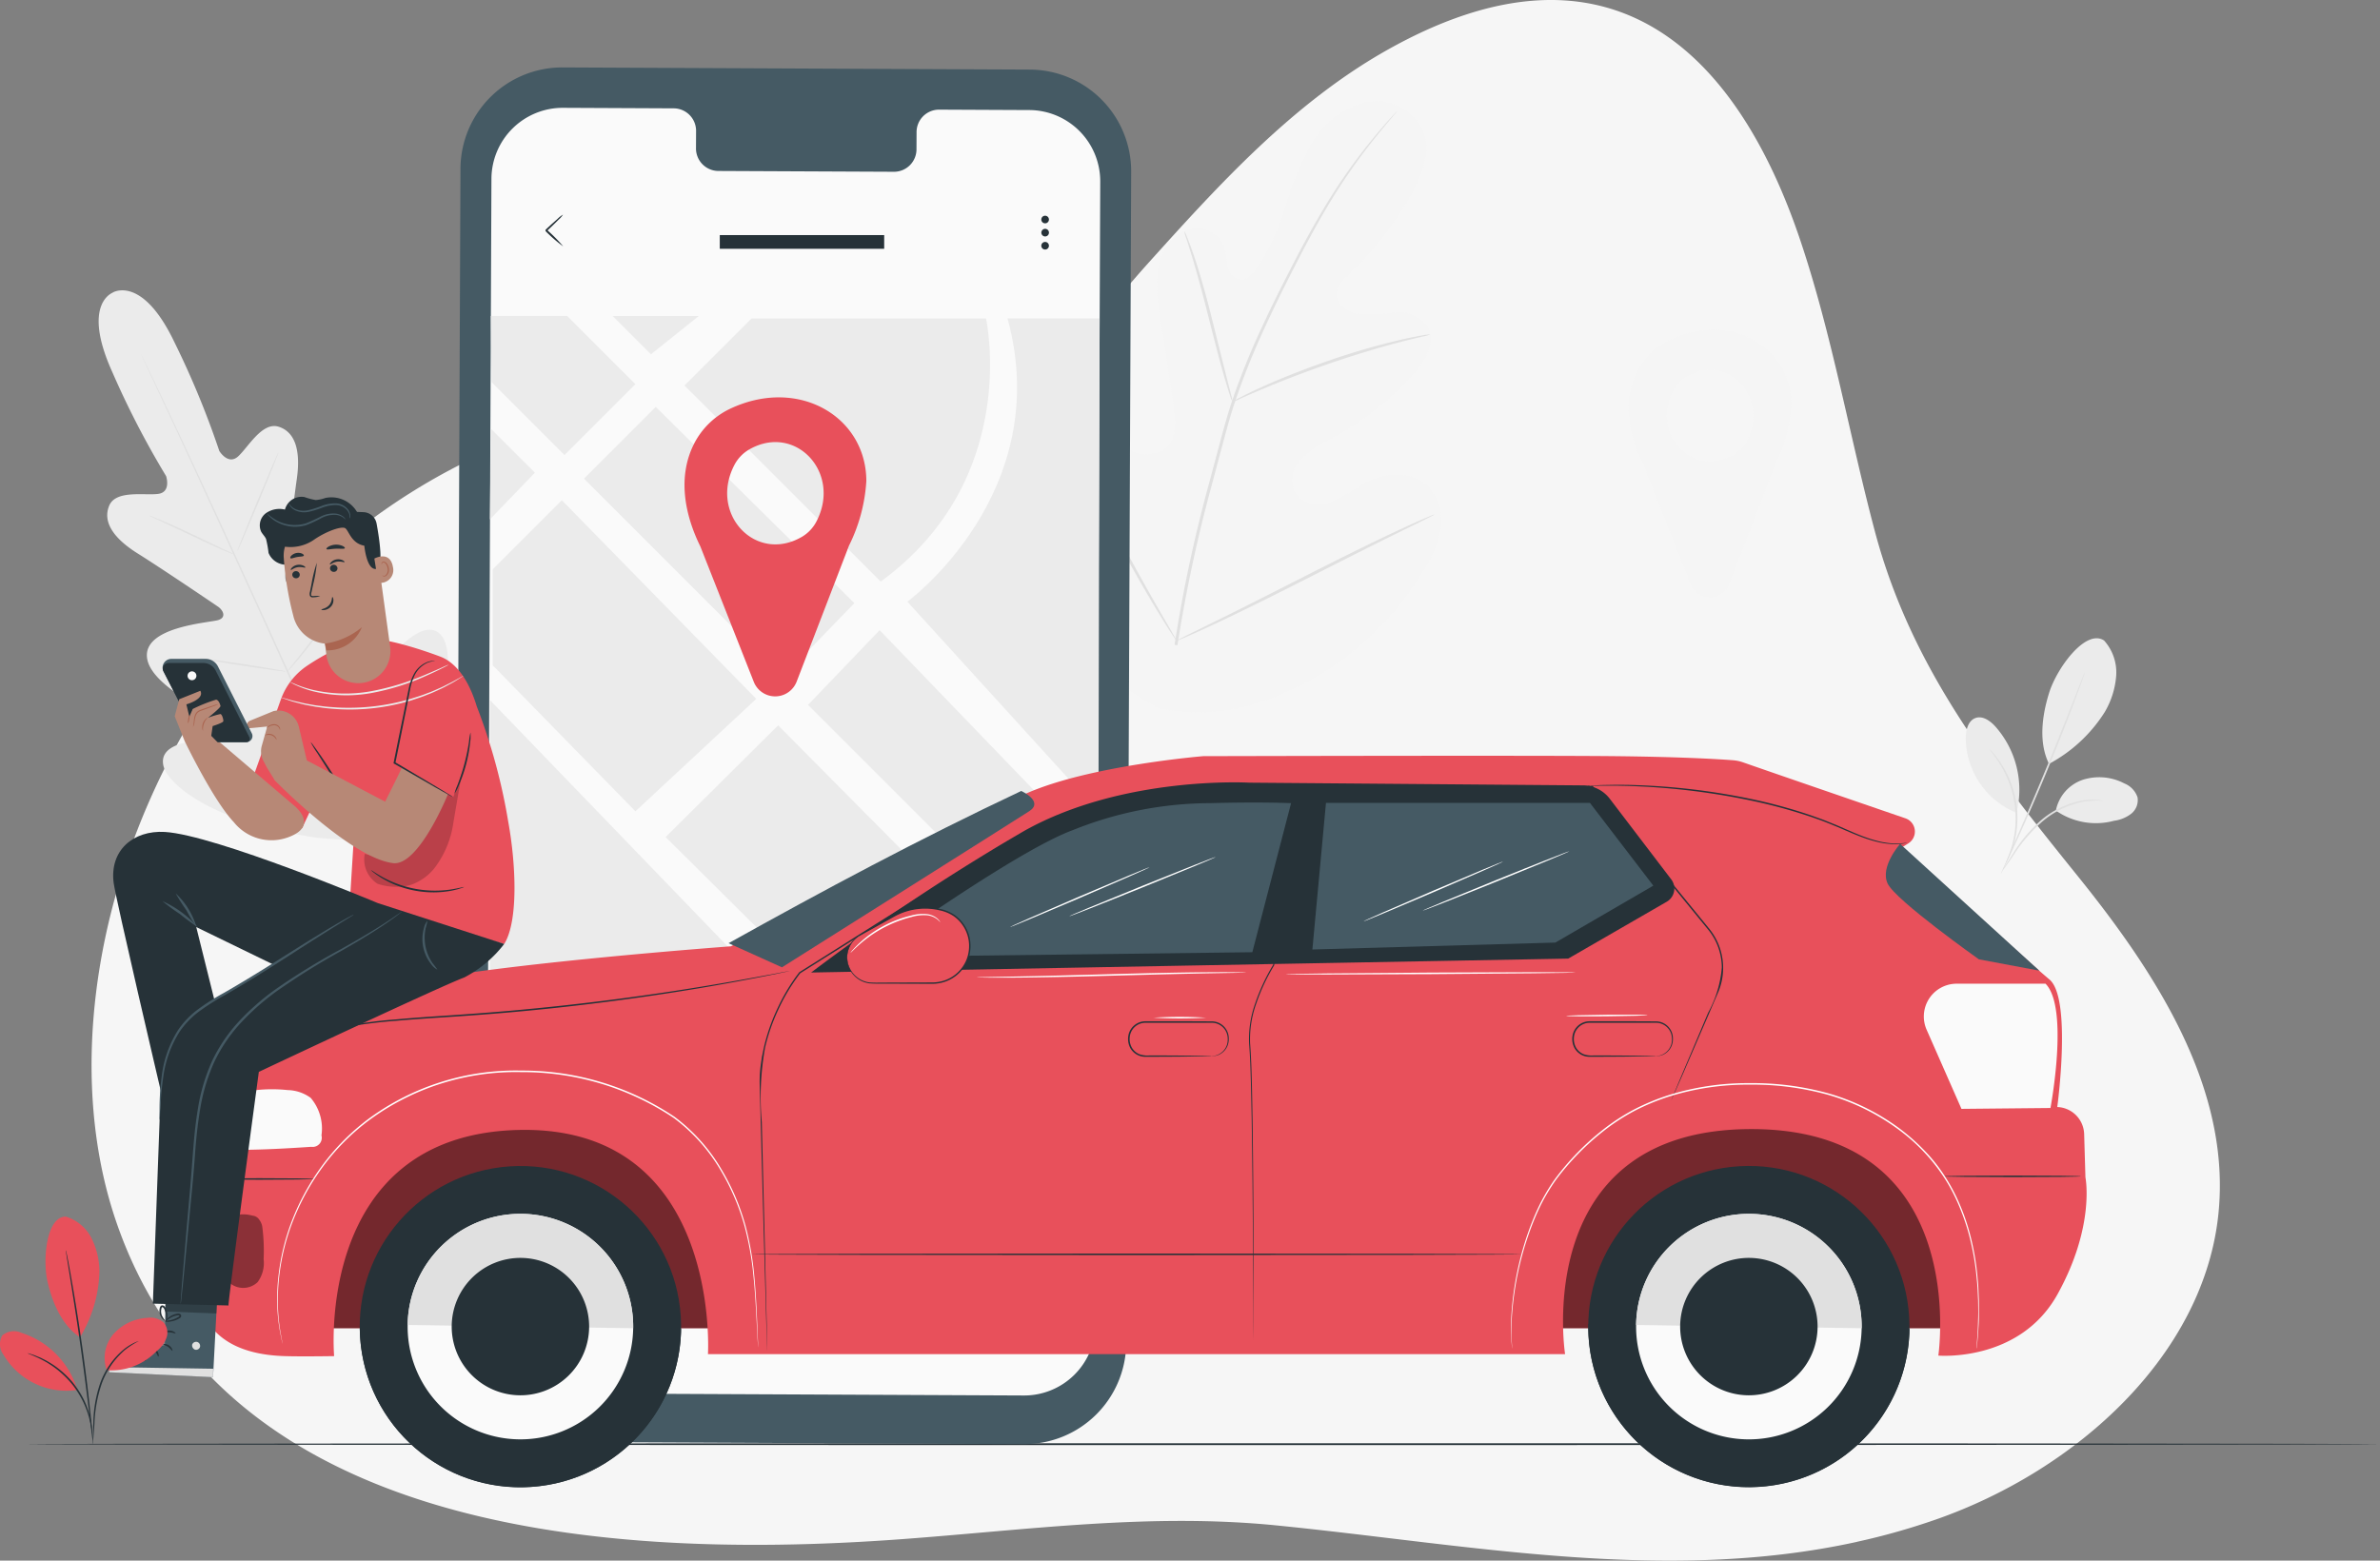 <svg xmlns="http://www.w3.org/2000/svg" width="187.429" height="122.924" viewBox="0 0 187.429 122.924">
  <rect x="0" y="0" width="187.429" height="122.924" fill="#808080" stroke="none"/>
  <g id="cashless-garages" transform="translate(-595.789 -1139.361)">
    <path id="Path_28680" data-name="Path 28680" d="M-1965.962,975.87c-15.12,3.321-30.576.21-45.724-1.3-9.973-.992-19.587.359-29.583,1.092-25.412,1.864-53.6-1.415-61.731-24.9-6.774-19.57,4.174-48.607,27.769-60.1,8.161-3.975,16.469-4.759,24.577-3.943,4.868.49,10.3,2.357,15.542.391,5.532-2.075,9.624-7.833,13.363-11.982,5.564-6.177,11.441-12.651,18.906-16.827,17.123-9.577,27.306-.24,32.45,15.111,2.5,7.463,3.829,15.241,5.844,22.831,2.857,10.766,9.054,18.585,16.035,27.248,6.214,7.717,12.031,16.74,11.029,26.53-1.135,11.11-11.145,20.222-22.306,24.106a53.543,53.543,0,0,1-6.171,1.739" transform="translate(2707.979 284.939)" fill="#f6f6f6"/>
    <g id="Group_160768" data-name="Group 160768" transform="translate(13 -264.734)">
      <g id="Group_160622" data-name="Group 160622" transform="translate(590.558 1412.083)">
        <g id="Group_160606" data-name="Group 160606" transform="translate(147.038 42.286)">
          <g id="Group_160600" data-name="Group 160600" transform="translate(6.032)">
            <path id="Path_28681" data-name="Path 28681" d="M673.8,178.24a3.758,3.758,0,0,1,.963,2.78,6.631,6.631,0,0,1-.9,2.862,11.7,11.7,0,0,1-4.39,4.083c-.969-1.939-.371-4.38.01-5.6.6-1.928,2.861-5.046,4.313-4.125" transform="translate(-668.948 -178.073)" fill="#ebebeb"/>
          </g>
          <g id="Group_160601" data-name="Group 160601" transform="translate(7.096 10.941)">
            <path id="Path_28682" data-name="Path 28682" d="M672.79,220.234a3.206,3.206,0,0,1,2.117-2.425,4.257,4.257,0,0,1,3.277.286,1.792,1.792,0,0,1,1.039,1.1,1.371,1.371,0,0,1-.508,1.293,2.78,2.78,0,0,1-1.336.546,5.51,5.51,0,0,1-4.588-.8" transform="translate(-672.79 -217.602)" fill="#ebebeb"/>
          </g>
          <g id="Group_160602" data-name="Group 160602" transform="translate(2.898 12.713)">
            <path id="Path_28683" data-name="Path 28683" d="M657.627,229.567a2.307,2.307,0,0,1,.2-.346l.592-.921a11.257,11.257,0,0,1,2.336-2.759,6.891,6.891,0,0,1,3.28-1.488,4.669,4.669,0,0,1,1.1-.029,2.8,2.8,0,0,1,.3.042c.067.012.1.021.1.026a7.312,7.312,0,0,0-1.482.06,7.113,7.113,0,0,0-3.207,1.5,12.11,12.11,0,0,0-2.341,2.7c-.263.38-.476.688-.629.9A2.112,2.112,0,0,1,657.627,229.567Z" transform="translate(-657.626 -224.004)" fill="#e0e0e0"/>
          </g>
          <g id="Group_160603" data-name="Group 160603" transform="translate(2.774 2.693)">
            <path id="Path_28684" data-name="Path 28684" d="M663.771,187.8a.81.81,0,0,1-.048.169l-.163.474c-.143.41-.359,1-.631,1.729-.544,1.456-1.324,3.457-2.235,5.647s-1.782,4.154-2.431,5.567c-.325.706-.592,1.275-.782,1.667l-.221.449a.8.8,0,0,1-.086.153.829.829,0,0,1,.06-.164l.2-.46.74-1.685c.626-1.422,1.481-3.391,2.392-5.58s1.7-4.183,2.272-5.629l.673-1.713.187-.464a.816.816,0,0,1,.073-.16Z" transform="translate(-657.175 -187.803)" fill="#e0e0e0"/>
          </g>
          <g id="Group_160604" data-name="Group 160604" transform="translate(0 6.228)">
            <path id="Path_28685" data-name="Path 28685" d="M651.189,207.938a7.5,7.5,0,0,0-1.7-6.637c-.405-.449-1-.878-1.568-.673s-.754.918-.766,1.524a6.407,6.407,0,0,0,3.937,5.919" transform="translate(-647.155 -200.575)" fill="#ebebeb"/>
          </g>
          <g id="Group_160605" data-name="Group 160605" transform="translate(1.88 8.755)">
            <path id="Path_28686" data-name="Path 28686" d="M653.946,209.7a1.952,1.952,0,0,1,.263.272,3.669,3.669,0,0,1,.283.342c.1.141.231.291.342.479a6.6,6.6,0,0,1,.364.614,7.483,7.483,0,0,1,.352.741,8.349,8.349,0,0,1,.5,1.809,8.179,8.179,0,0,1,.05,1.877,7.162,7.162,0,0,1-.126.811,6.016,6.016,0,0,1-.178.691,5.588,5.588,0,0,1-.2.554,3.443,3.443,0,0,1-.181.4,1.944,1.944,0,0,1-.182.331c-.029-.013.227-.49.465-1.319a6.485,6.485,0,0,0,.159-.686,7.482,7.482,0,0,0,.111-.8,8.5,8.5,0,0,0-.06-1.845,8.688,8.688,0,0,0-.484-1.781,7.764,7.764,0,0,0-.335-.735c-.108-.229-.235-.429-.345-.614C654.292,210.118,653.923,209.724,653.946,209.7Z" transform="translate(-653.945 -209.704)" fill="#e0e0e0"/>
          </g>
        </g>
        <g id="Group_160614" data-name="Group 160614" transform="translate(0 14.884)">
          <path id="Path_28687" data-name="Path 28687" d="M62.042,115.928s-2.547.821-.077,6.281A69.362,69.362,0,0,0,66.2,130.4s.424,1.26-.627,1.4-3.328-.33-3.853.923c-.544,1.3.358,2.593,2.254,3.778s5.955,3.936,6.322,4.187.7.839,0,1.052-5.886.508-5.6,2.961,6.113,4.888,6.745,5.167.773.558.7.909-1.822.286-3.293.43-3.153.57-2.868,1.971,3.658,4.475,12.144,5.711l3.969.315,2.321-3.257c4.543-7.273,4.379-11.834,3.494-12.957s-2.3-.116-3.358.913-2.145,2.408-2.458,2.234-.435-.463-.239-1.125,2.1-6.681.419-8.486-5.264,1.96-5.879,2.357-.845-.249-.8-.682.572-5.316.893-7.529-.082-3.737-1.425-4.163c-1.3-.41-2.406,1.633-3.195,2.342s-1.476-.43-1.476-.43a69.32,69.32,0,0,0-3.512-8.521c-2.569-5.414-4.892-3.955-4.892-3.955" transform="translate(-60.887 -115.77)" fill="#ebebeb"/>
          <g id="Group_160607" data-name="Group 160607" transform="translate(3.359 5.052)">
            <path id="Path_28688" data-name="Path 28688" d="M91.036,173.353c-1.871-3.984-5.077-11.12-7.862-17.233s-5.309-11.64-7.159-15.633l-2.2-4.726-.6-1.286-.152-.336c-.033-.076-.048-.116-.048-.116s.022.037.06.111l.163.33.617,1.276c.535,1.109,1.3,2.718,2.232,4.71,1.871,3.984,4.409,9.509,7.193,15.619s5.978,13.254,7.828,17.247" transform="translate(-73.022 -134.023)" fill="#e0e0e0"/>
          </g>
          <g id="Group_160608" data-name="Group 160608" transform="translate(3.989 17.745)">
            <path id="Path_28689" data-name="Path 28689" d="M75.3,179.881a1.3,1.3,0,0,1,.273.09c.174.065.421.166.727.294.61.257,1.443.633,2.355,1.065l2.33,1.114.708.333a1.279,1.279,0,0,1,.255.133,1.3,1.3,0,0,1-.274-.088c-.173-.065-.422-.166-.725-.3-.608-.263-1.435-.65-2.347-1.081l-2.337-1.1-.71-.33a1.276,1.276,0,0,1-.255-.13Z" transform="translate(-75.298 -179.88)" fill="#e0e0e0"/>
          </g>
          <g id="Group_160609" data-name="Group 160609" transform="translate(10.92 12.755)">
            <path id="Path_28690" data-name="Path 28690" d="M100.341,169.629c-.032-.013.668-1.765,1.563-3.912s1.646-3.878,1.677-3.865-.668,1.765-1.563,3.913S100.373,169.642,100.341,169.629Z" transform="translate(-100.34 -161.851)" fill="#e0e0e0"/>
          </g>
          <g id="Group_160610" data-name="Group 160610" transform="translate(14.773 24.12)">
            <path id="Path_28691" data-name="Path 28691" d="M114.26,208.9a1.347,1.347,0,0,1,.173-.238l.5-.622c.422-.526,1-1.254,1.613-2.082s1.141-1.594,1.52-2.152l.449-.661a1.339,1.339,0,0,1,.177-.235,1.358,1.358,0,0,1-.136.261c-.1.164-.236.4-.416.683-.36.572-.879,1.349-1.493,2.178s-1.205,1.552-1.646,2.064c-.221.255-.4.46-.532.6a1.354,1.354,0,0,1-.209.2Z" transform="translate(-114.259 -202.911)" fill="#e0e0e0"/>
          </g>
          <g id="Group_160611" data-name="Group 160611" transform="translate(7.948 28.967)">
            <path id="Path_28692" data-name="Path 28692" d="M89.6,220.426a1.131,1.131,0,0,1,.271.017l.733.093c.618.084,1.471.208,2.411.353s1.791.283,2.406.389l.727.132a1.17,1.17,0,0,1,.264.065,1.131,1.131,0,0,1-.271-.017l-.733-.093c-.618-.084-1.471-.208-2.412-.353s-1.791-.283-2.406-.389l-.727-.132a1.153,1.153,0,0,1-.263-.065Z" transform="translate(-89.602 -220.423)" fill="#e0e0e0"/>
          </g>
          <g id="Group_160612" data-name="Group 160612" transform="translate(10.274 37.855)">
            <path id="Path_28693" data-name="Path 28693" d="M98.007,252.538a1.856,1.856,0,0,1,.347.026l.94.115c.793.1,1.887.254,3.094.428s2.3.339,3.089.463l.934.155a1.832,1.832,0,0,1,.34.073,1.885,1.885,0,0,1-.347-.026l-.94-.116c-.793-.1-1.887-.254-3.1-.428s-2.3-.339-3.089-.464l-.934-.154a1.9,1.9,0,0,1-.339-.072Z" transform="translate(-98.007 -252.535)" fill="#e0e0e0"/>
          </g>
          <g id="Group_160613" data-name="Group 160613" transform="translate(18.818 31.277)">
            <path id="Path_28694" data-name="Path 28694" d="M128.873,236.521a2.116,2.116,0,0,1,.211-.307l.607-.812c.512-.686,1.215-1.636,1.962-2.707s1.4-2.056,1.867-2.773l.554-.849a2.133,2.133,0,0,1,.215-.3,2.155,2.155,0,0,1-.174.329c-.119.208-.3.506-.521.871-.449.73-1.09,1.726-1.84,2.8s-1.463,2.016-1.993,2.69c-.266.336-.484.6-.639.788a2.155,2.155,0,0,1-.249.27Z" transform="translate(-128.872 -228.769)" fill="#e0e0e0"/>
          </g>
        </g>
        <g id="Group_160620" data-name="Group 160620" transform="translate(72.635)">
          <path id="Path_28695" data-name="Path 28695" d="M334.146,109.784c-7.091-3.569-9.76-11.71-10.59-19.255a8.241,8.241,0,0,1-.03-3.746,2.578,2.578,0,0,1,2.918-1.772c.994.3,1.556,1.327,2.206,2.148A7.407,7.407,0,0,0,332,89.54a2.821,2.821,0,0,0,2.6-.14c.995-.753.907-2.265.719-3.51q-.526-3.482-1.051-6.963a11.746,11.746,0,0,1-.159-3.757,3.906,3.906,0,0,1,2.052-2.965,2.369,2.369,0,0,1,3.13,1.152,11.624,11.624,0,0,1,.26,1.547,1.325,1.325,0,0,0,.945,1.123c.519.074.966-.351,1.286-.77a16.749,16.749,0,0,0,2.326-4.922,23.217,23.217,0,0,1,2.1-5.037,6.81,6.81,0,0,1,4.2-3.222,4.078,4.078,0,0,1,4.536,2.155c.706,1.692-.061,3.623-.971,5.207a28.107,28.107,0,0,1-4.995,6.36,2.314,2.314,0,0,0-.818,1.182c-.151.87.756,1.582,1.616,1.736a14.551,14.551,0,0,0,2.956-.093,2.832,2.832,0,0,1,2.6,1.116c.7,1.2-.178,2.69-1.1,3.716a24.088,24.088,0,0,1-6.466,5.092,8.12,8.12,0,0,0-2.437,1.653,2.331,2.331,0,0,0-.357,2.749,2.374,2.374,0,0,0,2.7.612,16.769,16.769,0,0,0,2.584-1.44c1.62-.894,3.849-1.1,5.16.226a3.986,3.986,0,0,1,.924,3.427,9.183,9.183,0,0,1-1.444,3.354,24.214,24.214,0,0,1-9.194,8.671c-3.774,1.952-7.4,2.857-11.56,1.984" transform="translate(-323.306 -61.995)" fill="#f5f5f5"/>
          <g id="Group_160615" data-name="Group 160615" transform="translate(12.097 0.788)">
            <path id="Path_28696" data-name="Path 28696" d="M367.012,106.856a112.839,112.839,0,0,1,2.7-12.666l.877-3.284c.291-1.077.578-2.145.924-3.173a56.33,56.33,0,0,1,2.327-5.789c.829-1.806,1.682-3.489,2.491-5.057s1.6-3.013,2.369-4.3a44.71,44.71,0,0,1,4.089-5.8c.534-.645.965-1.131,1.262-1.456l.34-.368a.911.911,0,0,1,.122-.12.888.888,0,0,1-.1.136l-.322.384c-.285.335-.7.831-1.228,1.484a47.281,47.281,0,0,0-4.018,5.827c-.76,1.29-1.535,2.737-2.339,4.305s-1.646,3.255-2.468,5.058a57,57,0,0,0-2.3,5.772c-.343,1.022-.627,2.081-.917,3.161s-.58,2.174-.875,3.282a115.6,115.6,0,0,0-2.708,12.637" transform="translate(-367.012 -64.843)" fill="#e0e0e0"/>
          </g>
          <g id="Group_160616" data-name="Group 160616" transform="translate(12.853 10.211)">
            <path id="Path_28697" data-name="Path 28697" d="M373.549,112.337a2.579,2.579,0,0,1-.2-.514c-.115-.335-.266-.825-.443-1.433-.356-1.216-.789-2.911-1.261-4.782s-.928-3.556-1.3-4.763c-.185-.6-.339-1.091-.451-1.427a2.519,2.519,0,0,1-.148-.531,2.5,2.5,0,0,1,.232.5c.138.327.316.807.521,1.407.415,1.2.9,2.883,1.37,4.757l1.2,4.8c.147.576.272,1.061.372,1.451A2.512,2.512,0,0,1,373.549,112.337Z" transform="translate(-369.744 -98.887)" fill="#e0e0e0"/>
          </g>
          <g id="Group_160617" data-name="Group 160617" transform="translate(16.658 18.346)">
            <path id="Path_28698" data-name="Path 28698" d="M399.082,128.28a3.5,3.5,0,0,1-.628.169c-.406.1-.994.232-1.715.423-1.445.371-3.423.952-5.577,1.69s-4.074,1.5-5.447,2.081c-.689.288-1.24.536-1.622.705a3.512,3.512,0,0,1-.6.244,3.446,3.446,0,0,1,.564-.327c.371-.194.913-.466,1.6-.775,1.36-.626,3.278-1.407,5.438-2.151a57.1,57.1,0,0,1,5.613-1.629c.729-.171,1.324-.283,1.737-.351a3.419,3.419,0,0,1,.637-.079Z" transform="translate(-383.489 -128.275)" fill="#e0e0e0"/>
          </g>
          <g id="Group_160618" data-name="Group 160618" transform="translate(1.224 23.177)">
            <path id="Path_28699" data-name="Path 28699" d="M338.755,165.033a.833.833,0,0,1-.138-.179l-.358-.54c-.309-.47-.738-1.163-1.256-2.025-1.038-1.724-2.4-4.151-3.862-6.849s-2.8-5.135-3.8-6.879l-1.192-2.062-.321-.563a.114.114,0,1,1,.04-.025l.358.54c.309.47.737,1.163,1.256,2.025,1.039,1.724,2.4,4.151,3.863,6.85s2.8,5.134,3.8,6.878l1.192,2.061.321.563a.84.84,0,0,1,.1.2Z" transform="translate(-327.727 -145.731)" fill="#e0e0e0"/>
          </g>
          <g id="Group_160619" data-name="Group 160619" transform="translate(12.252 32.536)">
            <path id="Path_28700" data-name="Path 28700" d="M387.873,179.543a.864.864,0,0,1-.2.118l-.588.3-2.174,1.069c-1.835.9-4.356,2.179-7.138,3.592s-5.319,2.668-7.173,3.533c-.927.433-1.681.776-2.206,1l-.607.257a.834.834,0,0,1-.218.075.9.9,0,0,1,.2-.118l.588-.3L370.53,188c1.835-.9,4.356-2.179,7.139-3.593s5.317-2.668,7.172-3.533c.927-.433,1.681-.775,2.207-1l.607-.257a.856.856,0,0,1,.218-.074Z" transform="translate(-367.57 -179.542)" fill="#e0e0e0"/>
          </g>
        </g>
        <g id="Group_160621" data-name="Group 160621" transform="translate(120.493 17.994)">
          <path id="Path_28701" data-name="Path 28701" d="M534.718,96.217c0-4.516-4.745-7.377-9.582-5.113a5.494,5.494,0,0,0-2.545,2.44c-1.217,2.358-.68,5.05.424,7.285l3.765,9.542a1.622,1.622,0,0,0,3.023-.013l3.692-9.592A11.8,11.8,0,0,0,534.718,96.217Zm-4.545,3.93c-3.252,1.891-6.548-1.6-4.766-5.054A2.714,2.714,0,0,1,526.44,94c3.253-1.891,6.549,1.6,4.766,5.054a2.711,2.711,0,0,1-1.033,1.093Z" transform="translate(-521.896 -90.312)" fill="#f5f5f5"/>
        </g>
      </g>
      <g id="Group_160624" data-name="Group 160624" transform="translate(584.787 1517.77)">
        <g id="Group_160623" data-name="Group 160623">
          <path id="Path_28702" data-name="Path 28702" d="M225.466,443.9c0,.04-41.513.072-92.71.072-51.215,0-92.719-.032-92.719-.072s41.5-.072,92.719-.072C183.952,443.823,225.466,443.855,225.466,443.9Z" transform="translate(-40.036 -443.823)" fill="#263238"/>
        </g>
      </g>
      <g id="Group_160647" data-name="Group 160647" transform="translate(618.662 1409.407)">
        <g id="Group_160646" data-name="Group 160646">
          <path id="Path_28703" data-name="Path 28703" d="M207.19,160.759l-36.791-.17a8.014,8.014,0,0,1-7.977-8.048l.39-92.236a8.014,8.014,0,0,1,8.051-7.981l36.791.17a8.014,8.014,0,0,1,7.977,8.048l-.39,92.236a8.014,8.014,0,0,1-8.051,7.981Z" transform="translate(-162.422 -52.325)" fill="#455a64"/>
          <g id="Group_160625" data-name="Group 160625" transform="translate(2.443 3.184)">
            <path id="Path_28704" data-name="Path 28704" d="M213.985,64l-7.133-.033a1.772,1.772,0,0,0-1.739,1.8l-.006,1.294a1.772,1.772,0,0,1-1.74,1.8l-13.9-.064a1.774,1.774,0,0,1-1.724-1.819l.006-1.294a1.773,1.773,0,0,0-1.724-1.819l-2.509-.012-6.243-.029a5.613,5.613,0,0,0-5.639,5.589l-.381,90.029a5.613,5.613,0,0,0,5.587,5.637l36.718.169a5.613,5.613,0,0,0,5.639-5.589l.381-90.029A5.613,5.613,0,0,0,213.985,64Z" transform="translate(-171.248 -63.827)" fill="#fafafa"/>
          </g>
          <g id="Group_160626" data-name="Group 160626" transform="translate(2.778 19.576)">
            <path id="Path_28705" data-name="Path 28705" d="M172.458,123.051h6.018l5.371,5.371-5.583,5.583-5.742-5.742Z" transform="translate(-172.458 -123.051)" fill="#ebebeb"/>
          </g>
          <g id="Group_160627" data-name="Group 160627" transform="translate(12.376 19.576)">
            <path id="Path_28706" data-name="Path 28706" d="M210.151,126.067l-3.015-3.015h6.784Z" transform="translate(-207.135 -123.051)" fill="#ebebeb"/>
          </g>
          <g id="Group_160628" data-name="Group 160628" transform="translate(18.03 19.771)">
            <path id="Path_28707" data-name="Path 28707" d="M227.561,129.037l5.283-5.283h18.463s2.827,12.62-8.292,20.724Z" transform="translate(-227.561 -123.754)" fill="#ebebeb"/>
          </g>
          <g id="Group_160629" data-name="Group 160629" transform="translate(10.115 26.738)">
            <path id="Path_28708" data-name="Path 28708" d="M204.619,148.924l-5.654,5.654,15.642,15.642,5.654-5.842Z" transform="translate(-198.965 -148.924)" fill="#ebebeb"/>
          </g>
          <g id="Group_160630" data-name="Group 160630" transform="translate(2.71 28.447)">
            <path id="Path_28709" data-name="Path 28709" d="M172.213,162.247l3.541-3.675L172.28,155.1Z" transform="translate(-172.213 -155.099)" fill="#ebebeb"/>
          </g>
          <g id="Group_160631" data-name="Group 160631" transform="translate(2.93 34.088)">
            <path id="Path_28710" data-name="Path 28710" d="M178.449,175.478l-5.442,5.442v7.562l11.237,11.5,9.517-8.857Z" transform="translate(-173.007 -175.478)" fill="#ebebeb"/>
          </g>
          <g id="Group_160632" data-name="Group 160632" transform="translate(35.584 19.771)">
            <path id="Path_28711" data-name="Path 28711" d="M290.981,146.064s11.657-8.547,7.888-22.31h7.249L306.03,162.6Z" transform="translate(-290.981 -123.754)" fill="#ebebeb"/>
          </g>
          <g id="Group_160633" data-name="Group 160633" transform="translate(27.761 44.323)">
            <path id="Path_28712" data-name="Path 28712" d="M268.355,212.459l-5.638,5.886L280,235.629l5.287-5.6Z" transform="translate(-262.717 -212.459)" fill="#ebebeb"/>
          </g>
          <g id="Group_160634" data-name="Group 160634" transform="translate(16.547 51.82)">
            <path id="Path_28713" data-name="Path 28713" d="M231.064,239.542l-8.859,8.8,17.719,17.6,8.843-8.549Z" transform="translate(-222.204 -239.542)" fill="#ebebeb"/>
          </g>
          <g id="Group_160635" data-name="Group 160635" transform="translate(20.763 81.853)">
            <path id="Path_28714" data-name="Path 28714" d="M237.434,362.086l13.544-14.04,12.885,13.134Z" transform="translate(-237.434 -348.046)" fill="#ebebeb"/>
          </g>
          <g id="Group_160636" data-name="Group 160636" transform="translate(36.42 66.067)">
            <path id="Path_28715" data-name="Path 28715" d="M294,304.99l14.1-13.974c0,.621-.123,28.984-.123,28.984Z" transform="translate(-294.003 -291.016)" fill="#ebebeb"/>
          </g>
          <g id="Group_160637" data-name="Group 160637" transform="translate(9.246 72.191)">
            <path id="Path_28716" data-name="Path 28716" d="M210.923,313.139l8,8-15.8,16.3-7.3-8.756Z" transform="translate(-195.826 -313.139)" fill="#ebebeb"/>
          </g>
          <g id="Group_160638" data-name="Group 160638" transform="translate(2.723 49.847)">
            <path id="Path_28717" data-name="Path 28717" d="M172.261,271.444c.755-.076,20.1-18.2,20.1-18.2l-20.1-20.834Z" transform="translate(-172.261 -232.415)" fill="#ebebeb"/>
          </g>
          <g id="Group_160639" data-name="Group 160639" transform="translate(2.443 88.876)">
            <path id="Path_28718" data-name="Path 28718" d="M171.248,377.551l4.659-4.129,6.451,7.62h-11.11v-2.915" transform="translate(-171.248 -373.422)" fill="#ebebeb"/>
          </g>
          <g id="Group_160643" data-name="Group 160643" transform="translate(7.09 11.581)">
            <path id="Path_28719" data-name="Path 28719" d="M189.418,96.676a11.682,11.682,0,0,1-1.382-1.2h0v-.105h0l.009-.008.017-.016.034-.032.068-.063.133-.124.253-.232.435-.387a2.022,2.022,0,0,1,.426-.33,2.018,2.018,0,0,1-.356.4l-.413.41-.248.238-.132.125-.068.064-.034.032-.017.016-.009.008h0v-.1h0a11.693,11.693,0,0,1,1.284,1.3Z" transform="translate(-188.035 -94.166)" fill="#263238"/>
            <g id="Group_160642" data-name="Group 160642" transform="translate(39.041 0.098)">
              <path id="Path_28720" data-name="Path 28720" d="M329.684,94.82a.3.3,0,1,1-.3-.3A.3.3,0,0,1,329.684,94.82Z" transform="translate(-329.083 -94.52)" fill="#263238"/>
              <g id="Group_160640" data-name="Group 160640" transform="translate(0 1.033)">
                <path id="Path_28721" data-name="Path 28721" d="M329.6,98.339a.3.3,0,1,1-.213-.088.3.3,0,0,1,.213.088Z" transform="translate(-329.084 -98.251)" fill="#263238"/>
              </g>
              <g id="Group_160641" data-name="Group 160641" transform="translate(0 2.065)">
                <path id="Path_28722" data-name="Path 28722" d="M329.684,102.282a.3.3,0,1,1-.3-.3A.3.3,0,0,1,329.684,102.282Z" transform="translate(-329.083 -101.982)" fill="#263238"/>
              </g>
            </g>
          </g>
          <g id="Group_160644" data-name="Group 160644" transform="translate(20.811 13.205)">
            <rect id="Rectangle_13877" data-name="Rectangle 13877" width="12.947" height="1.079" fill="#263238"/>
          </g>
          <g id="Group_160645" data-name="Group 160645" transform="translate(18.03 25.987)">
            <path id="Path_28723" data-name="Path 28723" d="M241.883,152.809c0-5.044-5.3-8.239-10.7-5.711a6.139,6.139,0,0,0-2.843,2.725c-1.359,2.633-.759,5.64.474,8.137l4.205,10.658a1.812,1.812,0,0,0,3.376-.014l4.123-10.713A13.18,13.18,0,0,0,241.883,152.809Zm-5.076,4.39c-3.633,2.112-7.314-1.792-5.323-5.645a3.028,3.028,0,0,1,1.154-1.224c3.633-2.112,7.314,1.792,5.323,5.645a3.029,3.029,0,0,1-1.154,1.225Z" transform="translate(-227.561 -146.213)" fill="#e8505b"/>
          </g>
        </g>
      </g>
      <g id="Group_160697" data-name="Group 160697" transform="translate(597.921 1463.624)">
        <g id="Group_160696" data-name="Group 160696">
          <g id="Group_160649" data-name="Group 160649" transform="translate(8.221 25.838)">
            <rect id="Rectangle_13878" data-name="Rectangle 13878" width="131.202" height="19.251" fill="#e8505b"/>
            <g id="Group_160648" data-name="Group 160648" opacity="0.5">
              <rect id="Rectangle_13879" data-name="Rectangle 13879" width="131.202" height="19.251"/>
            </g>
          </g>
          <g id="Group_160656" data-name="Group 160656" transform="translate(12.379 31.489)">
            <g id="Group_160651" data-name="Group 160651">
              <g id="Group_160650" data-name="Group 160650">
                <circle id="Ellipse_1634" data-name="Ellipse 1634" cx="12.651" cy="12.651" r="12.651" transform="matrix(0.998, -0.067, 0.067, 0.998, 0, 1.699)" fill="#263238"/>
              </g>
            </g>
            <g id="Group_160652" data-name="Group 160652" transform="translate(0.821 13.257)">
              <path id="Path_28724" data-name="Path 28724" d="M143.307,389.075v.032a12.651,12.651,0,0,0,25.3.365v-.033Z" transform="translate(-143.303 -389.075)" fill="#263238"/>
            </g>
            <g id="Group_160653" data-name="Group 160653" transform="translate(4.59 4.59)">
              <path id="Path_28725" data-name="Path 28725" d="M159.244,361.178a8.882,8.882,0,1,0,9.009-8.753,8.882,8.882,0,0,0-9.009,8.753Z" transform="translate(-159.243 -352.424)" fill="#fafafa"/>
            </g>
            <g id="Group_160654" data-name="Group 160654" transform="translate(4.591 4.59)">
              <path id="Path_28726" data-name="Path 28726" d="M168.256,352.425a8.882,8.882,0,0,0-9.009,8.753l17.762.256a8.882,8.882,0,0,0-8.753-9.009Z" transform="translate(-159.247 -352.424)" fill="#e0e0e0"/>
            </g>
            <g id="Group_160655" data-name="Group 160655" transform="translate(8.062 8.062)">
              <path id="Path_28727" data-name="Path 28727" d="M173.923,372.437a5.411,5.411,0,1,0,5.488-5.332A5.411,5.411,0,0,0,173.923,372.437Z" transform="translate(-173.923 -367.105)" fill="#263238"/>
            </g>
          </g>
          <g id="Group_160663" data-name="Group 160663" transform="translate(109.233 31.6)">
            <g id="Group_160658" data-name="Group 160658">
              <g id="Group_160657" data-name="Group 160657">
                <circle id="Ellipse_1635" data-name="Ellipse 1635" cx="12.651" cy="12.651" r="12.651" transform="matrix(0.998, -0.058, 0.058, 0.998, 0, 1.463)" fill="#263238"/>
              </g>
            </g>
            <g id="Group_160659" data-name="Group 160659" transform="translate(0.71 13.147)">
              <path id="Path_28728" data-name="Path 28728" d="M552.408,389.075v.032a12.651,12.651,0,1,0,25.3.365c0-.011,0-.022,0-.033Z" transform="translate(-552.404 -389.075)" fill="#263238"/>
            </g>
            <g id="Group_160660" data-name="Group 160660" transform="translate(4.48 4.48)">
              <path id="Path_28729" data-name="Path 28729" d="M568.345,361.178a8.882,8.882,0,1,0,9.009-8.753A8.882,8.882,0,0,0,568.345,361.178Z" transform="translate(-568.344 -352.424)" fill="#fafafa"/>
            </g>
            <g id="Group_160661" data-name="Group 160661" transform="translate(4.481 4.48)">
              <path id="Path_28730" data-name="Path 28730" d="M577.357,352.425a8.882,8.882,0,0,0-9.009,8.753l17.762.256A8.882,8.882,0,0,0,577.357,352.425Z" transform="translate(-568.348 -352.424)" fill="#e0e0e0"/>
            </g>
            <g id="Group_160662" data-name="Group 160662" transform="translate(7.951 7.951)">
              <path id="Path_28731" data-name="Path 28731" d="M583.024,372.437a5.411,5.411,0,1,0,5.488-5.332A5.411,5.411,0,0,0,583.024,372.437Z" transform="translate(-583.024 -367.105)" fill="#263238"/>
            </g>
          </g>
          <path id="Path_28732" data-name="Path 28732" d="M129.921,214.862s-18.63,1.374-25.535,2.923c-4.866,1.092-14.25,2.975-14.137,8.879l.744,4.232a6.371,6.371,0,0,0-3.482,5.646c0,4.057-.85,10.35,7.275,10.6,1.339.042,3.882,0,3.882,0s-1.56-17.3,14.338-17.81c16.172-.515,15.1,17.652,15.1,17.652h67.5s-2.77-17.7,14.639-17.725S225,247.1,225,247.1s6.4.554,9.384-4.828,2.2-9.214,2.2-9.214l-.1-3.4a2.2,2.2,0,0,0-2.117-2.137h0s1.163-8.566-.621-10.049-11.569-10.427-11.569-10.427l.466-.293a1.1,1.1,0,0,0-.227-1.967c-3.714-1.277-11.059-3.8-12.786-4.409a3.154,3.154,0,0,0-.8-.169c-1.03-.079-3.948-.264-9.3-.321-6.525-.07-32.429,0-32.429,0s-8.915.733-13.882,2.919C148,205.1,129.921,214.862,129.921,214.862Z" transform="translate(-87.485 -199.855)" fill="#e8505b"/>
          <g id="Group_160664" data-name="Group 160664" transform="translate(1.911 36.135)" opacity="0.4">
            <path id="Path_28733" data-name="Path 28733" d="M98.4,352.743a2.863,2.863,0,0,0-2.226.307,2.132,2.132,0,0,0-.542,1.4,6,6,0,0,0,.047,2.1,2.563,2.563,0,0,0,1.182,1.672,1.651,1.651,0,0,0,1.946-.233,2.539,2.539,0,0,0,.478-1.816,14.644,14.644,0,0,0-.111-2.582,1.262,1.262,0,0,0-.232-.521.7.7,0,0,0-.54-.324" transform="translate(-95.566 -352.659)"/>
          </g>
          <g id="Group_160665" data-name="Group 160665" transform="translate(2.763 26.27)">
            <path id="Path_28734" data-name="Path 28734" d="M99.913,315.715c1.978,0,3.9-.109,5.869-.24a.72.72,0,0,0,.808-.9,3.728,3.728,0,0,0-.847-2.955,3.185,3.185,0,0,0-1.81-.614,11.71,11.71,0,0,0-4.764.48Z" transform="translate(-99.169 -310.944)" fill="#fafafa"/>
          </g>
          <g id="Group_160666" data-name="Group 160666" transform="translate(6.692 24.794)">
            <path id="Path_28735" data-name="Path 28735" d="M153.664,326.5s-.007-.057-.015-.169-.019-.281-.033-.5l-.1-1.909c-.046-.829-.1-1.843-.22-3.015a23.663,23.663,0,0,0-.7-3.933,17.849,17.849,0,0,0-1.9-4.435,13.933,13.933,0,0,0-3.68-4.1A21.415,21.415,0,0,0,135,304.828a19.471,19.471,0,0,0-11.927,3.755,17.505,17.505,0,0,0-3.872,3.951,18.733,18.733,0,0,0-2.267,4.264,17.362,17.362,0,0,0-.957,3.871,16.268,16.268,0,0,0-.116,3.012,15.179,15.179,0,0,0,.232,1.893l.089.489c.019.11.026.168.026.168s-.015-.056-.038-.165l-.1-.487a14.23,14.23,0,0,1-.255-1.895,16.065,16.065,0,0,1,.1-3.023,17.313,17.313,0,0,1,.944-3.892,18.749,18.749,0,0,1,2.265-4.293A17.569,17.569,0,0,1,123,308.493a19.547,19.547,0,0,1,12-3.787,21.475,21.475,0,0,1,12.077,3.64,14.01,14.01,0,0,1,3.7,4.144,17.872,17.872,0,0,1,1.9,4.465,23.507,23.507,0,0,1,.682,3.949c.113,1.175.161,2.19.2,3.019s.062,1.469.081,1.91c.009.216.016.381.021.5S153.664,326.5,153.664,326.5Z" transform="translate(-115.782 -304.704)" fill="#fff"/>
          </g>
          <g id="Group_160667" data-name="Group 160667" transform="translate(44.688 2.282)">
            <path id="Path_28736" data-name="Path 28736" d="M277.061,254.1s0-.048-.008-.142l-.015-.419c-.012-.372-.029-.921-.051-1.635-.041-1.434-.1-3.532-.177-6.2s-.162-5.911-.263-9.625q-.038-1.393-.078-2.873a9.7,9.7,0,0,1,.065-1.5q.054-.378.108-.761l.157-.763a15.366,15.366,0,0,1,1.052-3.03,15.151,15.151,0,0,1,1.732-2.878v-.006h.008L291.28,216.9l3.156-1.988a24.766,24.766,0,0,1,3.341-1.865,34.1,34.1,0,0,1,3.629-1.449c.621-.218,1.257-.4,1.893-.586.643-.162,1.285-.345,1.941-.477a44.168,44.168,0,0,1,7.533-.951,70.933,70.933,0,0,1,7.293.024h.069l-.015.069-3.141,14.05v.008l-.005.009a15.312,15.312,0,0,0-1.409,3.018,8.249,8.249,0,0,0-.477,3.123c.08,1.038.109,2.054.135,3.039s.038,1.943.056,2.872c.054,3.712.069,6.951.079,9.619s0,4.764.006,6.2c0,.714,0,1.262-.006,1.634v0c0-.372-.006-.92-.01-1.634-.008-1.433-.021-3.53-.036-6.2s-.042-5.906-.1-9.618q-.03-1.392-.062-2.87c-.028-.986-.059-2-.14-3.034a8.341,8.341,0,0,1,.477-3.163,15.41,15.41,0,0,1,1.416-3.043l-.007.017,3.129-14.053.054.073a71,71,0,0,0-7.279-.021,44.113,44.113,0,0,0-7.513.949c-.654.131-1.293.314-1.934.475-.634.189-1.268.367-1.887.584a34.125,34.125,0,0,0-3.616,1.443,24.659,24.659,0,0,0-3.326,1.855L291.351,217l-11.7,7.355.013-.011a15.07,15.07,0,0,0-1.722,2.853,15.278,15.278,0,0,0-1.05,3.008,21.943,21.943,0,0,0-.259,5.878c.092,3.714.172,6.954.238,9.624s.113,4.767.147,6.2l.035,1.635q0,.275.007.419C277.063,254.057,277.061,254.1,277.061,254.1Z" transform="translate(-276.46 -209.503)" fill="#263238"/>
          </g>
          <g id="Group_160668" data-name="Group 160668" transform="translate(88.221 2.378)">
            <path id="Path_28737" data-name="Path 28737" d="M460.548,210.321s.037,0,.11-.007l.325-.011,1.255-.031,4.656-.092,15.7-.268h.03l.019.023,2.2,2.693,6.282,7.7.714.877a5.031,5.031,0,0,1,.587.942,4.91,4.91,0,0,1,.089,3.992L491.8,227.8l-2.17,5.022-.6,1.363-.158.353c-.036.079-.057.119-.057.119s.014-.043.046-.124l.147-.358.575-1.372,2.134-5.037a8.9,8.9,0,0,0,1.074-3.565,4.828,4.828,0,0,0-.465-2.012,4.925,4.925,0,0,0-.577-.92l-.716-.875-6.288-7.694-2.2-2.693.048.022-15.7.227-4.657.055-1.256.009h-.325C460.585,210.324,460.548,210.321,460.548,210.321Z" transform="translate(-460.548 -209.912)" fill="#263238"/>
          </g>
          <g id="Group_160669" data-name="Group 160669" transform="translate(73.71 20.918)">
            <path id="Path_28738" data-name="Path 28738" d="M405.772,291.057c0-.007.066-.006.188-.028a1.3,1.3,0,0,0,.5-.2,1.274,1.274,0,0,0,.506-.658,1.408,1.408,0,0,0,.064-.52,1.277,1.277,0,0,0-.147-.562,1.253,1.253,0,0,0-1.089-.663h-5.248a1.239,1.239,0,0,0-1.228,1.1,1.382,1.382,0,0,0,.151.835,1.253,1.253,0,0,0,.6.538,1.906,1.906,0,0,0,.787.1h.774l1.39.007,2.012.02.547.012a1.1,1.1,0,0,1,.191.013,1.13,1.13,0,0,1-.191.012l-.547.012-2.012.02-1.39.007h-.774c-.135,0-.264.005-.408,0a1.342,1.342,0,0,1-1.085-.68,1.5,1.5,0,0,1-.169-.906,1.36,1.36,0,0,1,1.348-1.208H404.2l1.6.007a1.336,1.336,0,0,1,1.312,1.327,1.478,1.478,0,0,1-.078.544,1.309,1.309,0,0,1-.545.676,1.253,1.253,0,0,1-.519.182.777.777,0,0,1-.194.013Z" transform="translate(-399.187 -288.313)" fill="#263238"/>
          </g>
          <g id="Group_160670" data-name="Group 160670" transform="translate(108.693 20.918)">
            <path id="Path_28739" data-name="Path 28739" d="M553.7,291.057c0-.007.066-.006.188-.028a1.3,1.3,0,0,0,.5-.2,1.271,1.271,0,0,0,.506-.658,1.415,1.415,0,0,0,.065-.52,1.281,1.281,0,0,0-.147-.562,1.253,1.253,0,0,0-1.089-.663h-5.248a1.239,1.239,0,0,0-1.228,1.1,1.385,1.385,0,0,0,.151.835,1.252,1.252,0,0,0,.6.538,1.9,1.9,0,0,0,.786.1h.774l1.39.007,2.012.02.547.012a1.1,1.1,0,0,1,.191.013,1.127,1.127,0,0,1-.191.012l-.547.012-2.012.02-1.39.007h-.774c-.135,0-.264.005-.408,0a1.342,1.342,0,0,1-1.085-.68,1.5,1.5,0,0,1-.169-.906,1.359,1.359,0,0,1,1.348-1.208h3.654l1.6.007a1.336,1.336,0,0,1,1.312,1.327,1.477,1.477,0,0,1-.078.544,1.309,1.309,0,0,1-.545.676,1.255,1.255,0,0,1-.52.182.777.777,0,0,1-.193.013Z" transform="translate(-547.117 -288.313)" fill="#263238"/>
          </g>
          <g id="Group_160671" data-name="Group 160671" transform="translate(136.373 17.953)">
            <path id="Path_28740" data-name="Path 28740" d="M673.752,275.775h-7a2.583,2.583,0,0,0-2.286,1.381h0a2.583,2.583,0,0,0-.078,2.243l2.745,6.235,7.009-.069S675.633,277.662,673.752,275.775Z" transform="translate(-664.169 -275.775)" fill="#fafafa"/>
          </g>
          <g id="Group_160672" data-name="Group 160672" transform="translate(48.741 2.092)">
            <path id="Path_28741" data-name="Path 28741" d="M293.6,223.681l36.118-.665,23.506-.431,7.751-4.475a1.2,1.2,0,0,0,.357-1.771L356.5,210a2.685,2.685,0,0,0-2.115-1.059l-26.291-.214s-9.9-.575-17.7,3.792A167.058,167.058,0,0,0,293.6,223.681Z" transform="translate(-293.596 -208.701)" fill="#263238"/>
          </g>
          <g id="Group_160673" data-name="Group 160673" transform="translate(42.243 2.772)">
            <path id="Path_28742" data-name="Path 28742" d="M289.169,211.576s1.81.826.632,1.591-19.477,12.3-19.477,12.3l-4.206-1.9C273.569,219.413,281.1,215.381,289.169,211.576Z" transform="translate(-266.118 -211.576)" fill="#455a64"/>
          </g>
          <g id="Group_160674" data-name="Group 160674" transform="translate(3.11 16.952)">
            <path id="Path_28743" data-name="Path 28743" d="M144.566,271.54s-.038.012-.113.029l-.333.073-1.284.266c-1.116.222-2.734.534-4.74.879-4.011.69-9.582,1.495-15.771,2.03-1.548.135-3.06.245-4.522.341s-2.87.185-4.209.307a36.365,36.365,0,0,0-7.025,1.2,19.865,19.865,0,0,0-4.429,1.848c-.5.266-.862.525-1.117.682l-.288.183c-.065.04-.1.059-.1.059s.03-.025.093-.069l.281-.193q.535-.377,1.106-.7a19.372,19.372,0,0,1,4.429-1.89,35.871,35.871,0,0,1,7.039-1.233c1.341-.126,2.751-.217,4.212-.315s2.972-.209,4.519-.343c6.185-.535,11.754-1.325,15.768-1.993,2.007-.333,3.626-.632,4.745-.84l1.288-.243.336-.061C144.526,271.544,144.566,271.54,144.566,271.54Z" transform="translate(-100.635 -271.54)" fill="#263238"/>
          </g>
          <g id="Group_160675" data-name="Group 160675" transform="translate(138 33.064)">
            <path id="Path_28744" data-name="Path 28744" d="M681.8,339.736c0,.034-2.407.061-5.376.061s-5.377-.027-5.377-.061,2.407-.061,5.377-.061S681.8,339.7,681.8,339.736Z" transform="translate(-671.049 -339.674)" fill="#263238"/>
          </g>
          <g id="Group_160676" data-name="Group 160676" transform="translate(44.016 39.207)">
            <path id="Path_28745" data-name="Path 28745" d="M334.315,365.714c0,.034-13.589.061-30.347.061s-30.351-.027-30.351-.061,13.586-.062,30.351-.062S334.315,365.68,334.315,365.714Z" transform="translate(-273.617 -365.652)" fill="#263238"/>
          </g>
          <g id="Group_160677" data-name="Group 160677" transform="translate(0.986 33.267)">
            <path id="Path_28746" data-name="Path 28746" d="M100.238,340.6c0,.034-1.921.062-4.291.062s-4.291-.028-4.291-.062,1.921-.061,4.291-.061S100.238,340.561,100.238,340.6Z" transform="translate(-91.655 -340.534)" fill="#263238"/>
          </g>
          <g id="Group_160678" data-name="Group 160678" transform="translate(133.379 6.941)">
            <path id="Path_28747" data-name="Path 28747" d="M652.635,229.206s-1.613,1.806-.979,3.131,7.185,5.963,7.185,5.963l4.756.892Z" transform="translate(-651.509 -229.206)" fill="#455a64"/>
          </g>
          <g id="Group_160679" data-name="Group 160679" transform="translate(88.221 3.71)">
            <path id="Path_28748" data-name="Path 28748" d="M461.618,215.543l-1.07,11.548,19.136-.545,7.713-4.483-4.993-6.52Z" transform="translate(-460.548 -215.543)" fill="#455a64"/>
          </g>
          <g id="Group_160680" data-name="Group 160680" transform="translate(53.273 3.686)">
            <path id="Path_28749" data-name="Path 28749" d="M312.761,227.6s11.544-8.337,16.1-9.995a29.092,29.092,0,0,1,10.817-2.117c3.947-.112,6.352,0,6.352,0l-3.051,11.741Z" transform="translate(-312.761 -215.442)" fill="#455a64"/>
          </g>
          <g id="Group_160682" data-name="Group 160682" transform="translate(51.579 11.929)">
            <g id="Group_160681" data-name="Group 160681" transform="translate(0.004 0.057)">
              <path id="Path_28750" data-name="Path 28750" d="M305.616,254.442h0a2.023,2.023,0,0,1,1.032-1.764l2.652-1.49a5.055,5.055,0,0,1,2.476-.648h0a5.051,5.051,0,0,1,1.574.251,2.874,2.874,0,0,1,1.933,2.64h0a2.922,2.922,0,0,1-2.92,3.033h-4.725a2.023,2.023,0,0,1-2.022-2.022Z" transform="translate(-305.616 -250.541)" fill="#e8505b"/>
            </g>
            <path id="Path_28751" data-name="Path 28751" d="M305.6,254.259c.007,0,.008.089.031.256a2,2,0,0,0,1.728,1.708,7.876,7.876,0,0,0,.815.015l4.045-.013a3.083,3.083,0,0,0,1.126-.184,2.878,2.878,0,0,0,1-.636,2.845,2.845,0,0,0,.675-1.025,2.93,2.93,0,0,0,.176-1.251A2.866,2.866,0,0,0,314,251.012a3.042,3.042,0,0,0-1.1-.462,5.007,5.007,0,0,0-3.221.309c-.3.136-.584.309-.861.459l-.79.439-1.359.753a2.02,2.02,0,0,0-.812.8,2.058,2.058,0,0,0-.235.692c-.024.167-.022.257-.029.256a1.249,1.249,0,0,1,0-.259,1.966,1.966,0,0,1,.218-.712,2.051,2.051,0,0,1,.821-.838l1.351-.769.786-.446c.275-.151.552-.326.865-.468a5.092,5.092,0,0,1,3.29-.33,3.156,3.156,0,0,1,1.138.477,2.982,2.982,0,0,1,1.247,2.206,3.044,3.044,0,0,1-.185,1.3,2.993,2.993,0,0,1-1.749,1.727,3.19,3.19,0,0,1-1.167.188l-4.045-.013a7.837,7.837,0,0,1-.826-.025,2.07,2.07,0,0,1-.7-.232,2.1,2.1,0,0,1-.822-.838,1.967,1.967,0,0,1-.215-.713,1.538,1.538,0,0,1,0-.254Z" transform="translate(-305.598 -250.301)" fill="#263238"/>
          </g>
          <g id="Group_160683" data-name="Group 160683" transform="translate(103.861 25.778)">
            <path id="Path_28752" data-name="Path 28752" d="M563.351,329.781s0-.056.007-.164.018-.272.032-.48.038-.472.052-.781.023-.666.036-1.066,0-.848-.007-1.336c-.031-.487-.034-1.019-.1-1.586a20.512,20.512,0,0,0-.684-3.8,17.053,17.053,0,0,0-.753-2.117,14.127,14.127,0,0,0-1.141-2.149,14.639,14.639,0,0,0-3.7-3.859,17.465,17.465,0,0,0-5.3-2.614,22.13,22.13,0,0,0-6.3-.84,20.713,20.713,0,0,0-6.291.915,17.74,17.74,0,0,0-2.8,1.156,16.141,16.141,0,0,0-2.431,1.588,20.281,20.281,0,0,0-3.745,3.841,15,15,0,0,0-1.245,2.09,20.851,20.851,0,0,0-.861,2.078,24.761,24.761,0,0,0-1.365,6.636c-.038.8-.034,1.426-.013,1.848.012.208.021.368.028.48s.005.164.005.164-.008-.055-.018-.163-.022-.272-.04-.48a18.357,18.357,0,0,1-.009-1.851,24.387,24.387,0,0,1,1.33-6.662,20.827,20.827,0,0,1,.858-2.09,15.038,15.038,0,0,1,1.248-2.109,20.315,20.315,0,0,1,3.758-3.87,16.175,16.175,0,0,1,2.446-1.6,17.786,17.786,0,0,1,2.818-1.167,20.772,20.772,0,0,1,6.328-.923,22.183,22.183,0,0,1,6.338.847,17.545,17.545,0,0,1,5.336,2.638,16.141,16.141,0,0,1,2.091,1.834,12.844,12.844,0,0,1,1.624,2.061,14.143,14.143,0,0,1,1.143,2.167,17.078,17.078,0,0,1,.75,2.131,20.4,20.4,0,0,1,.669,3.821c.063.569.062,1.1.09,1.59V327.3c0,.4-.034.758-.048,1.068s-.047.569-.064.78-.034.367-.044.479A.606.606,0,0,1,563.351,329.781Z" transform="translate(-526.686 -308.862)" fill="#fff"/>
          </g>
          <g id="Group_160684" data-name="Group 160684" transform="translate(31.898 25.727)">
            <path id="Path_28753" data-name="Path 28753" d="M222.372,308.648" transform="translate(-222.372 -308.648)" fill="none" stroke="#4e585d" stroke-miterlimit="10" stroke-width="0.05"/>
          </g>
          <g id="Group_160685" data-name="Group 160685" transform="translate(61.815 17.046)">
            <path id="Path_28754" data-name="Path 28754" d="M370.054,271.963a.185.185,0,0,1-.055.006l-.161.007-.617.013-2.268.041c-1.915.036-4.56.106-7.482.186s-5.57.136-7.486.15c-.958.007-1.733.008-2.269,0l-.617-.009-.16-.005a.189.189,0,0,1-.055-.006.191.191,0,0,1,.055-.007l.16-.007.617-.013,2.268-.041c1.915-.036,4.561-.106,7.484-.186s5.568-.136,7.484-.15c.958-.007,1.733-.008,2.269,0l.617.009.16.005A.186.186,0,0,1,370.054,271.963Z" transform="translate(-348.885 -271.938)" fill="#fff"/>
          </g>
          <g id="Group_160686" data-name="Group 160686" transform="translate(75.705 20.566)">
            <path id="Path_28755" data-name="Path 28755" d="M411.765,286.885a34.934,34.934,0,0,1-4.144,0,34.825,34.825,0,0,1,4.144,0Z" transform="translate(-407.621 -286.823)" fill="#fff"/>
          </g>
          <g id="Group_160687" data-name="Group 160687" transform="translate(69.074 7.972)">
            <path id="Path_28756" data-name="Path 28756" d="M391.116,233.567c.013.032-2.559,1.1-5.744,2.391s-5.778,2.309-5.791,2.277,2.559-1.1,5.745-2.391S391.1,233.535,391.116,233.567Z" transform="translate(-379.582 -233.566)" fill="#fff"/>
          </g>
          <g id="Group_160688" data-name="Group 160688" transform="translate(64.41 8.78)">
            <path id="Path_28757" data-name="Path 28757" d="M370.846,236.982c.013.031-2.435,1.11-5.469,2.409s-5.5,2.327-5.518,2.3,2.435-1.11,5.47-2.409S370.833,236.951,370.846,236.982Z" transform="translate(-359.859 -236.981)" fill="#fff"/>
          </g>
          <g id="Group_160689" data-name="Group 160689" transform="translate(96.913 7.525)">
            <path id="Path_28758" data-name="Path 28758" d="M508.839,231.676c.013.031-2.559,1.1-5.744,2.391s-5.778,2.309-5.791,2.278,2.559-1.1,5.745-2.392S508.827,231.644,508.839,231.676Z" transform="translate(-497.305 -231.675)" fill="#fff"/>
          </g>
          <g id="Group_160690" data-name="Group 160690" transform="translate(92.249 8.332)">
            <path id="Path_28759" data-name="Path 28759" d="M488.569,235.091c.014.031-2.435,1.11-5.469,2.409s-5.5,2.327-5.518,2.3,2.435-1.11,5.47-2.409S488.556,235.06,488.569,235.091Z" transform="translate(-477.582 -235.09)" fill="#fff"/>
          </g>
          <g id="Group_160691" data-name="Group 160691" transform="translate(86.102 17.046)">
            <path id="Path_28760" data-name="Path 28760" d="M474.436,271.962c0,.034-5.115.092-11.423.13s-11.425.041-11.425.007,5.114-.092,11.424-.13S474.436,271.928,474.436,271.962Z" transform="translate(-451.588 -271.938)" fill="#fff"/>
          </g>
          <g id="Group_160692" data-name="Group 160692" transform="translate(108.206 20.391)">
            <path id="Path_28761" data-name="Path 28761" d="M551.468,286.122c0,.034-1.434.075-3.2.092s-3.205,0-3.205-.032,1.434-.075,3.2-.091S551.467,286.088,551.468,286.122Z" transform="translate(-545.059 -286.084)" fill="#fff"/>
          </g>
          <g id="Group_160693" data-name="Group 160693" transform="translate(3.934 18.679)">
            <path id="Path_28762" data-name="Path 28762" d="M116.863,278.845a.616.616,0,0,1-.139.027l-.4.053c-.174.02-.387.046-.633.087s-.528.075-.835.137c-.618.107-1.347.269-2.147.482A24.66,24.66,0,0,0,107.7,281.6a21.843,21.843,0,0,0-1.9,1.106c-.268.163-.5.329-.705.467s-.382.263-.523.366l-.33.234a.624.624,0,0,1-.12.075.609.609,0,0,1,.1-.1l.316-.253c.137-.11.308-.241.512-.385s.432-.315.7-.484c.521-.352,1.165-.738,1.9-1.133a23.274,23.274,0,0,1,5.031-1.973c.806-.208,1.54-.362,2.162-.459.31-.057.593-.086.84-.119s.462-.054.637-.066l.4-.03a.6.6,0,0,1,.141,0Z" transform="translate(-104.119 -278.842)" fill="#fff"/>
          </g>
          <g id="Group_160694" data-name="Group 160694" transform="translate(51.848 12.455)">
            <path id="Path_28763" data-name="Path 28763" d="M313.794,253.172c-.009.007-.07-.093-.228-.22a1.569,1.569,0,0,0-.781-.315,3.4,3.4,0,0,0-1.261.136,9.569,9.569,0,0,0-1.489.507,9.746,9.746,0,0,0-2.422,1.506c-.562.472-.859.82-.877.8a1.591,1.591,0,0,1,.2-.252,7.781,7.781,0,0,1,.62-.618,9.1,9.1,0,0,1,3.941-2.057,3.356,3.356,0,0,1,1.3-.112,1.536,1.536,0,0,1,.8.365,1.039,1.039,0,0,1,.158.182C313.785,253.143,313.8,253.17,313.794,253.172Z" transform="translate(-306.736 -252.525)" fill="#fff"/>
          </g>
          <g id="Group_160695" data-name="Group 160695" transform="translate(109.963 2.287)">
            <path id="Path_28764" data-name="Path 28764" d="M577.567,214.1a3.8,3.8,0,0,1-1.007.1,6.224,6.224,0,0,1-1.181-.146,10.6,10.6,0,0,1-1.5-.464c-.546-.206-1.129-.467-1.757-.736l-.982-.4c-.338-.135-.694-.251-1.055-.382a41.069,41.069,0,0,0-4.82-1.313,55.314,55.314,0,0,0-9.007-1.121c-.581-.031-1.107-.032-1.569-.045H553.5l-.749.017h-.2a.034.034,0,1,1,0-.013l.194-.013.749-.04,1.187-.021c.463.006.99,0,1.572.027a52.541,52.541,0,0,1,9.029,1.088,39.928,39.928,0,0,1,4.831,1.327c.362.134.718.252,1.057.389l.983.4c.628.273,1.207.538,1.748.748a10.858,10.858,0,0,0,1.489.479,6.445,6.445,0,0,0,1.167.165,5.282,5.282,0,0,0,.745-.028l.193-.023a.269.269,0,0,1,.072.005Z" transform="translate(-552.489 -209.524)" fill="#263238"/>
          </g>
        </g>
      </g>
      <g id="Group_160759" data-name="Group 160759" transform="translate(591.379 1443.22)">
        <g id="Group_160758" data-name="Group 160758">
          <g id="Group_160713" data-name="Group 160713" transform="translate(10.824 11.174)">
            <g id="Group_160698" data-name="Group 160698" transform="translate(0.473)">
              <path id="Path_28765" data-name="Path 28765" d="M124.8,192.573a45.613,45.613,0,0,0-2.476-9.07c-.619-2.059-1.619-3.438-2.858-3.915-.835-.321-5-1.824-6.451-1.326a18.067,18.067,0,0,0-4.021,2.02,5.388,5.388,0,0,0-2.1,2.683l-2.229,6.247,3.9,3.888,1.954-4.153,2.12,4.97-.314,5.025,12.162,3.272C125.594,200.443,125.427,196.01,124.8,192.573Z" transform="translate(-104.665 -178.162)" fill="#e8505b"/>
            </g>
            <g id="Group_160700" data-name="Group 160700" transform="translate(9.242 7.805)">
              <g id="Group_160699" data-name="Group 160699" opacity="0.2">
                <path id="Path_28766" data-name="Path 28766" d="M144.544,206.362c-.537,3.152-.623,3.588-1.159,6.74a7.657,7.657,0,0,1-1.494,3.552,4.138,4.138,0,0,1-1.922,1.325,4.6,4.6,0,0,1-2.551-.112,2.262,2.262,0,0,1-1-2.354c1.031.221,1.349.566,2.239,0a7.767,7.767,0,0,0,2.3-2.4c1.774-3.433,2.262-3.555,3.588-6.751" transform="translate(-136.345 -206.362)"/>
              </g>
            </g>
            <g id="Group_160701" data-name="Group 160701" transform="translate(5.05 8.157)">
              <path id="Path_28767" data-name="Path 28767" d="M124.79,213.388a7.389,7.389,0,0,1-.537-.838L123,210.507l-1.284-2.025a7.387,7.387,0,0,1-.516-.85.951.951,0,0,1,.174.2c.1.137.25.338.427.59.353.5.825,1.209,1.322,2s.923,1.53,1.219,2.068c.148.269.265.489.342.643a.973.973,0,0,1,.106.255Z" transform="translate(-121.199 -207.632)" fill="#263238"/>
            </g>
            <g id="Group_160702" data-name="Group 160702" transform="translate(9.803 18.231)">
              <path id="Path_28768" data-name="Path 28768" d="M145.7,245.366a1.251,1.251,0,0,1-.286.107,3.028,3.028,0,0,1-.345.1c-.136.031-.29.073-.464.1a7.666,7.666,0,0,1-1.231.112,7.986,7.986,0,0,1-2.966-.541,7.642,7.642,0,0,1-1.112-.539c-.155-.084-.284-.178-.4-.255a3.1,3.1,0,0,1-.289-.211,1.222,1.222,0,0,1-.229-.2c.016-.022.358.246.968.579a8.639,8.639,0,0,0,1.109.5,8.536,8.536,0,0,0,2.919.533,8.654,8.654,0,0,0,1.215-.079C145.274,245.47,145.688,245.34,145.7,245.366Z" transform="translate(-138.374 -244.029)" fill="#263238"/>
            </g>
            <g id="Group_160711" data-name="Group 160711" transform="translate(0 1.756)">
              <g id="Group_160706" data-name="Group 160706" transform="translate(0 3.909)">
                <path id="Path_28769" data-name="Path 28769" d="M115.2,203.1c-.021.108-1.329,2.71-1.329,2.71l-6.166-3.249-.63-2.658a1.654,1.654,0,0,0-2-1.225l-1.819.745a.486.486,0,0,0-.3.352c-.025.135.008.265.24.247.452-.035,1.393-.135,1.393-.135l-.429,1.514a1.613,1.613,0,0,0,.122,1.187l.273.524.6.972-.012.009s5.994,6.157,9.36,6.558c2.022.241,4.315-5.431,4.315-5.431Z" transform="translate(-102.956 -198.629)" fill="#b78876"/>
                <g id="Group_160705" data-name="Group 160705" transform="translate(1.468 1.079)">
                  <g id="Group_160703" data-name="Group 160703" transform="translate(0.119)">
                    <path id="Path_28770" data-name="Path 28770" d="M108.691,202.8c-.007-.01.046-.064.15-.133a.805.805,0,0,1,.467-.144.493.493,0,0,1,.414.265c.056.124.018.208.01.2a.549.549,0,0,0-.066-.174.475.475,0,0,0-.362-.206.923.923,0,0,0-.431.11C108.764,202.779,108.7,202.815,108.691,202.8Z" transform="translate(-108.69 -202.527)" fill="#aa6550"/>
                  </g>
                  <g id="Group_160704" data-name="Group 160704" transform="translate(0 0.757)">
                    <path id="Path_28771" data-name="Path 28771" d="M109.156,205.727c-.013,0-.04-.05-.1-.123a.677.677,0,0,0-.64-.253c-.093.012-.15.034-.157.022s.043-.053.143-.084a.614.614,0,0,1,.706.279C109.161,205.658,109.167,205.724,109.156,205.727Z" transform="translate(-108.26 -205.263)" fill="#aa6550"/>
                  </g>
                </g>
              </g>
              <g id="Group_160707" data-name="Group 160707" transform="translate(11.855 0.159)">
                <path id="Path_28772" data-name="Path 28772" d="M147.458,185.086,145.788,193l4.426,2.66,1.7-4.863S151.211,184.891,147.458,185.086Z" transform="translate(-145.788 -185.081)" fill="#e8505b"/>
              </g>
              <g id="Group_160708" data-name="Group 160708" transform="translate(3.426 0.302)">
                <path id="Path_28773" data-name="Path 28773" d="M127.819,185.6a.461.461,0,0,1-.113.071c-.076.042-.189.1-.337.177-.294.15-.724.36-1.264.6a18.593,18.593,0,0,1-4.4,1.387,10.989,10.989,0,0,1-4.6-.156,7.839,7.839,0,0,1-1.319-.474c-.152-.066-.262-.133-.34-.173a.46.46,0,0,1-.113-.07,4.587,4.587,0,0,1,.475.192,9.191,9.191,0,0,0,1.322.426,11.422,11.422,0,0,0,4.551.112,20.163,20.163,0,0,0,4.384-1.338c.543-.227.978-.423,1.28-.557a3.7,3.7,0,0,1,.474-.2Z" transform="translate(-115.334 -185.598)" fill="#ebebeb"/>
              </g>
              <g id="Group_160709" data-name="Group 160709" transform="translate(2.712 1.176)">
                <path id="Path_28774" data-name="Path 28774" d="M127.118,188.757a.59.59,0,0,1-.123.09l-.368.235a6.75,6.75,0,0,1-.6.347c-.238.125-.5.281-.815.415l-.484.222c-.169.076-.351.14-.536.215-.368.154-.777.279-1.2.418a16.651,16.651,0,0,1-5.773.683c-.448-.036-.874-.061-1.268-.125-.2-.029-.389-.049-.571-.083l-.523-.1c-.334-.058-.629-.147-.89-.213a6.77,6.77,0,0,1-.661-.2l-.412-.143a.594.594,0,0,1-.14-.059.619.619,0,0,1,.149.032l.419.117c.18.055.4.118.665.174s.556.14.89.192l.521.093c.181.032.372.048.569.075.392.059.815.079,1.259.111a17.3,17.3,0,0,0,5.728-.678c.424-.135.831-.254,1.2-.4.185-.071.366-.132.535-.205l.484-.213c.313-.128.58-.276.82-.394s.443-.229.606-.324l.381-.211a.618.618,0,0,1,.138-.071Z" transform="translate(-112.755 -188.756)" fill="#ebebeb"/>
              </g>
              <g id="Group_160710" data-name="Group 160710" transform="translate(11.576)">
                <path id="Path_28775" data-name="Path 28775" d="M149.483,195.245a2.571,2.571,0,0,1-.359-.183l-.975-.547L144.82,192.6l-.043-.025.01-.048.378-1.88.568-2.776c.092-.426.166-.832.25-1.213a4.364,4.364,0,0,1,.355-1.029,2.066,2.066,0,0,1,1.145-1.048,1.306,1.306,0,0,1,.423-.07.452.452,0,0,1,.148.016,1.979,1.979,0,0,0-.553.107,2.05,2.05,0,0,0-1.072,1.041,4.36,4.36,0,0,0-.329,1.009l-.236,1.212-.557,2.779-.383,1.879-.033-.073,3.3,1.962.954.582a2.547,2.547,0,0,1,.338.22Z" transform="translate(-144.777 -184.508)" fill="#263238"/>
              </g>
            </g>
            <g id="Group_160712" data-name="Group 160712" transform="translate(16.364 7.396)">
              <path id="Path_28776" data-name="Path 28776" d="M163.349,204.883a3,3,0,0,1-.022.738,11.4,11.4,0,0,1-.9,3.436,3.018,3.018,0,0,1-.344.653,4.866,4.866,0,0,1,.25-.692,16.266,16.266,0,0,0,.9-3.41,4.908,4.908,0,0,1,.116-.725Z" transform="translate(-162.077 -204.883)" fill="#263238"/>
            </g>
          </g>
          <g id="Group_160732" data-name="Group 160732" transform="translate(0 26.395)">
            <g id="Group_160724" data-name="Group 160724" transform="translate(0 36.191)">
              <g id="Group_160714" data-name="Group 160714" transform="translate(0.002)">
                <path id="Path_28777" data-name="Path 28777" d="M68.3,363.9l-.049,4.226s-4.312,1.369-4.4,2.149l8.19.389.346-6.581Z" transform="translate(-63.857 -363.905)" fill="#455a64"/>
              </g>
              <g id="Group_160715" data-name="Group 160715" transform="translate(6.534 3.973)">
                <path id="Path_28778" data-name="Path 28778" d="M87.87,378.278a.335.335,0,0,1,.213.393.322.322,0,0,1-.388.214.353.353,0,0,1-.223-.417.334.334,0,0,1,.428-.179" transform="translate(-87.456 -378.261)" fill="#e0e0e0"/>
              </g>
              <g id="Group_160716" data-name="Group 160716" transform="translate(0 5.975)">
                <path id="Path_28779" data-name="Path 28779" d="M72.042,386.281l.009-.665-7.856-.125s-.372.141-.343.4Z" transform="translate(-63.851 -385.492)" fill="#e0e0e0"/>
              </g>
              <g id="Group_160717" data-name="Group 160717" transform="translate(4.267 4.146)">
                <path id="Path_28780" data-name="Path 28780" d="M79.268,378.916c0,.04.2.068.389.206s.288.311.325.3-.011-.248-.245-.411S79.261,378.879,79.268,378.916Z" transform="translate(-79.267 -378.884)" fill="#263238"/>
              </g>
              <g id="Group_160718" data-name="Group 160718" transform="translate(3.391 4.478)">
                <path id="Path_28781" data-name="Path 28781" d="M76.1,380.1c-.011.039.159.115.287.29s.159.356.2.357.076-.225-.087-.44S76.105,380.059,76.1,380.1Z" transform="translate(-76.102 -380.083)" fill="#263238"/>
              </g>
              <g id="Group_160719" data-name="Group 160719" transform="translate(2.567 4.793)">
                <path id="Path_28782" data-name="Path 28782" d="M73.412,381.924c.036.01.1-.187.009-.411s-.275-.32-.294-.288.092.155.165.34S73.373,381.918,73.412,381.924Z" transform="translate(-73.124 -381.22)" fill="#263238"/>
              </g>
              <g id="Group_160720" data-name="Group 160720" transform="translate(4.384 3.09)">
                <path id="Path_28783" data-name="Path 28783" d="M79.692,375.194c.015.037.2-.009.426.017s.4.106.421.072-.14-.184-.406-.211S79.674,375.161,79.692,375.194Z" transform="translate(-79.691 -375.068)" fill="#263238"/>
              </g>
              <g id="Group_160721" data-name="Group 160721" transform="translate(4.429 0.837)" opacity="0.3">
                <path id="Path_28784" data-name="Path 28784" d="M79.861,366.929l-.01.753,4.027.155.037-.677Z" transform="translate(-79.851 -366.929)"/>
              </g>
              <g id="Group_160722" data-name="Group 160722" transform="translate(4.411 1.752)">
                <path id="Path_28785" data-name="Path 28785" d="M79.787,370.847a.768.768,0,0,0,.41.017,1.849,1.849,0,0,0,.435-.111,1.934,1.934,0,0,0,.242-.114.5.5,0,0,0,.128-.091.175.175,0,0,0,.029-.212.22.22,0,0,0-.171-.1.531.531,0,0,0-.155.014,1.476,1.476,0,0,0-.259.075,1.452,1.452,0,0,0-.39.23c-.2.167-.27.313-.257.322s.116-.107.316-.243a1.634,1.634,0,0,1,.376-.189,1.536,1.536,0,0,1,.239-.061c.088-.019.162-.016.182.024.007.015.008.021-.011.045a.4.4,0,0,1-.094.066,2.2,2.2,0,0,1-.223.114,2.316,2.316,0,0,1-.4.133,2.856,2.856,0,0,0-.4.081Z" transform="translate(-79.787 -370.236)" fill="#263238"/>
              </g>
              <g id="Group_160723" data-name="Group 160723" transform="translate(3.964 1.107)">
                <path id="Path_28786" data-name="Path 28786" d="M78.669,369.22a.65.65,0,0,0,.127-.391,1.328,1.328,0,0,0-.127-.706.339.339,0,0,0-.252-.22.192.192,0,0,0-.177.106.559.559,0,0,0-.049.148.912.912,0,0,0-.013.276.945.945,0,0,0,.155.432c.15.22.315.275.319.262a1.536,1.536,0,0,1-.234-.313.947.947,0,0,1-.112-.392.847.847,0,0,1,.019-.237c.017-.086.053-.155.085-.145a.294.294,0,0,1,.137.141,1.371,1.371,0,0,1,.091.227,1.486,1.486,0,0,1,.06.413C78.7,369.065,78.647,369.213,78.669,369.22Z" transform="translate(-78.172 -367.903)" fill="#263238"/>
              </g>
            </g>
            <g id="Group_160727" data-name="Group 160727" transform="translate(0.323)">
              <path id="Path_28787" data-name="Path 28787" d="M85.833,238.757s-12.79-5.365-16.751-5.594c-2.484-.144-4.362,1.451-4.025,4.021.169,1.286,3.7,16.334,3.7,16.334l5.392-2.463-2.589-10.4,10.506,5.108Z" transform="translate(-65.018 -233.154)" fill="#263238"/>
              <g id="Group_160725" data-name="Group 160725" transform="translate(4.927 4.863)">
                <path id="Path_28788" data-name="Path 28788" d="M82.822,250.725a15.072,15.072,0,0,0,.828,1.3,14.048,14.048,0,0,0,.8,1.324,5.883,5.883,0,0,0-1.624-2.629Z" transform="translate(-82.819 -250.723)" fill="#455a64"/>
              </g>
              <g id="Group_160726" data-name="Group 160726" transform="translate(3.882 5.459)">
                <path id="Path_28789" data-name="Path 28789" d="M79.044,252.878a14.989,14.989,0,0,0,1.376,1.015,15,15,0,0,0,1.38,1.01,7.991,7.991,0,0,0-2.756-2.026Z" transform="translate(-79.043 -252.875)" fill="#455a64"/>
              </g>
            </g>
            <g id="Group_160729" data-name="Group 160729" transform="translate(3.448 5.603)">
              <path id="Path_28790" data-name="Path 28790" d="M103.978,256.626a9.486,9.486,0,0,1-3.143,2.639c-1.928.713-16.18,7.437-16.18,7.437s-2.585,19.2-2.38,18.4l-5.965-.144.649-17.69a8.229,8.229,0,0,1,3.843-6.023L94,253.4Z" transform="translate(-76.309 -253.398)" fill="#263238"/>
              <g id="Group_160728" data-name="Group 160728" transform="translate(0.522 0.924)">
                <path id="Path_28791" data-name="Path 28791" d="M78.208,272.925a1.168,1.168,0,0,0,.024-.242c.009-.179.022-.409.037-.7a23.359,23.359,0,0,1,.236-2.543,8.773,8.773,0,0,1,1.289-3.507,6.649,6.649,0,0,1,1.533-1.583,18.212,18.212,0,0,1,2.024-1.281c2.87-1.645,5.348-3.321,7.179-4.471.912-.581,1.655-1.044,2.17-1.36l.593-.366a1.177,1.177,0,0,0,.2-.138,1.2,1.2,0,0,0-.22.1c-.141.075-.348.185-.611.335-.528.3-1.282.743-2.2,1.31-1.851,1.122-4.341,2.781-7.2,4.42a17.929,17.929,0,0,0-2.043,1.3,6.765,6.765,0,0,0-1.566,1.634,8.745,8.745,0,0,0-1.276,3.583,19.9,19.9,0,0,0-.178,2.561v.7a1.2,1.2,0,0,0,.009.248Z" transform="translate(-78.195 -256.738)" fill="#455a64"/>
              </g>
            </g>
            <g id="Group_160730" data-name="Group 160730" transform="translate(24.676 7.005)">
              <path id="Path_28792" data-name="Path 28792" d="M154.18,262.312a5.1,5.1,0,0,0-.365-.491,3.566,3.566,0,0,1-.559-2.764,5.015,5.015,0,0,0,.145-.595,1.3,1.3,0,0,0-.274.562,3.182,3.182,0,0,0,.582,2.878,1.3,1.3,0,0,0,.471.41Z" transform="translate(-153.003 -258.462)" fill="#455a64"/>
            </g>
            <g id="Group_160731" data-name="Group 160731" transform="translate(5.637 6.281)">
              <path id="Path_28793" data-name="Path 28793" d="M84.219,286.733a.393.393,0,0,0,.019-.1l.036-.29.119-1.118c.1-.986.235-2.389.4-4.116l.27-2.843c.1-1.022.2-2.115.281-3.266s.2-2.355.408-3.589a14.788,14.788,0,0,1,1.1-3.693,12.386,12.386,0,0,1,2.166-3.175,19.436,19.436,0,0,1,2.7-2.38,54.593,54.593,0,0,1,5.191-3.241c1.514-.87,2.72-1.611,3.523-2.17.4-.276.709-.5.912-.659l.23-.181a.386.386,0,0,0,.074-.067.4.4,0,0,0-.086.051l-.241.166c-.21.147-.522.363-.931.629-.813.539-2.026,1.261-3.548,2.115a52.285,52.285,0,0,0-5.229,3.217,19.4,19.4,0,0,0-2.733,2.394,12.487,12.487,0,0,0-2.2,3.222,14.861,14.861,0,0,0-1.107,3.741c-.209,1.244-.314,2.455-.4,3.607s-.172,2.244-.264,3.266l-.247,2.844c-.144,1.729-.262,3.133-.345,4.12-.036.476-.064.851-.084,1.121-.007.12-.012.216-.017.292A.413.413,0,0,0,84.219,286.733Z" transform="translate(-84.216 -255.847)" fill="#455a64"/>
            </g>
          </g>
          <g id="Group_160748" data-name="Group 160748" transform="translate(11.858)">
            <path id="Path_28794" data-name="Path 28794" d="M114.521,139.326a2.331,2.331,0,0,0-2.666-1.434,2.88,2.88,0,0,1-.743.16,5.357,5.357,0,0,1-.9-.238,1.354,1.354,0,0,0-1.527.99,1.844,1.844,0,0,0-1.521.3,1.2,1.2,0,0,0-.355,1.434c.108.2.285.362.384.569a8.322,8.322,0,0,1,.2,1.11,1.5,1.5,0,0,0,1.29.926,4.4,4.4,0,0,0,1.652-.237" transform="translate(-106.693 -137.791)" fill="#263238"/>
            <g id="Group_160745" data-name="Group 160745" transform="translate(1.45 1.157)">
              <g id="Group_160740" data-name="Group 160740" transform="translate(0.438 0.81)">
                <path id="Path_28795" data-name="Path 28795" d="M116.887,155.413c-.07-.536-.116-.911-.116-.911a2.859,2.859,0,0,1-2.5-2.222,24.533,24.533,0,0,1-.74-4.482,2.423,2.423,0,0,1,2.285-2.651l4.738-.248.1.734,1.249,9.111a2.53,2.53,0,0,1-2.178,2.852h0A2.531,2.531,0,0,1,116.887,155.413Z" transform="translate(-113.516 -144.899)" fill="#b78876"/>
                <g id="Group_160734" data-name="Group 160734" transform="translate(0.558 3.391)">
                  <g id="Group_160733" data-name="Group 160733" transform="translate(0.123 0.504)">
                    <path id="Path_28796" data-name="Path 28796" d="M115.976,159.284a.294.294,0,0,0,.327.249.281.281,0,0,0,.258-.31.294.294,0,0,0-.327-.249.281.281,0,0,0-.258.31Z" transform="translate(-115.974 -158.973)" fill="#263238"/>
                  </g>
                  <path id="Path_28797" data-name="Path 28797" d="M115.538,157.556c.042.032.237-.166.549-.215s.567.071.6.027c.014-.02-.033-.082-.145-.139a.8.8,0,0,0-.484-.069.776.776,0,0,0-.43.218C115.539,157.468,115.517,157.542,115.538,157.556Z" transform="translate(-115.531 -157.15)" fill="#263238"/>
                </g>
                <g id="Group_160736" data-name="Group 160736" transform="translate(3.642 2.961)">
                  <g id="Group_160735" data-name="Group 160735" transform="translate(0.011 0.43)">
                    <path id="Path_28798" data-name="Path 28798" d="M126.717,157.462a.3.3,0,0,0,.327.249.282.282,0,0,0,.258-.31.3.3,0,0,0-.327-.249.282.282,0,0,0-.258.31Z" transform="translate(-126.715 -157.15)" fill="#263238"/>
                  </g>
                  <path id="Path_28799" data-name="Path 28799" d="M126.681,156c.042.032.237-.166.549-.215s.567.071.6.027c.014-.02-.033-.082-.145-.139a.808.808,0,0,0-.484-.069.774.774,0,0,0-.43.218C126.682,155.913,126.66,155.987,126.681,156Z" transform="translate(-126.674 -155.595)" fill="#263238"/>
                </g>
                <g id="Group_160737" data-name="Group 160737" transform="translate(2.045 3.238)">
                  <path id="Path_28800" data-name="Path 28800" d="M121.743,159.226a2.093,2.093,0,0,0-.523-.011c-.081,0-.159,0-.181-.052a.411.411,0,0,1,.016-.245l.14-.646a10.571,10.571,0,0,0,.278-1.675,10.6,10.6,0,0,0-.412,1.649l-.129.648a.469.469,0,0,0,.008.32.2.2,0,0,0,.15.1.552.552,0,0,0,.139,0,2.054,2.054,0,0,0,.514-.088Z" transform="translate(-120.906 -156.597)" fill="#263238"/>
                </g>
                <g id="Group_160738" data-name="Group 160738" transform="translate(3.255 8.311)">
                  <path id="Path_28801" data-name="Path 28801" d="M125.275,176.216a5.838,5.838,0,0,0,2.907-1.292,2.91,2.91,0,0,1-2.791,1.823Z" transform="translate(-125.275 -174.924)" fill="#aa6550"/>
                </g>
                <g id="Group_160739" data-name="Group 160739" transform="translate(2.972 5.937)">
                  <path id="Path_28802" data-name="Path 28802" d="M125.12,166.347c-.051.005,0,.345-.25.632s-.62.307-.615.355c0,.022.091.053.244.033a.855.855,0,0,0,.516-.277.745.745,0,0,0,.188-.526C125.194,166.42,125.143,166.342,125.12,166.347Z" transform="translate(-124.255 -166.347)" fill="#263238"/>
                </g>
              </g>
              <g id="Group_160741" data-name="Group 160741" transform="translate(3.808 2.617)">
                <path id="Path_28803" data-name="Path 28803" d="M125.693,151.773c.045.08.35-.01.724-.024s.687.039.724-.045c.016-.04-.048-.112-.181-.175a1.26,1.26,0,0,0-1.1.053C125.731,151.657,125.673,151.735,125.693,151.773Z" transform="translate(-125.689 -151.427)" fill="#263238"/>
              </g>
              <g id="Group_160742" data-name="Group 160742" transform="translate(0.961 3.263)">
                <path id="Path_28804" data-name="Path 28804" d="M115.417,154.181c.066.062.27-.046.529-.091s.486-.028.525-.111c.017-.04-.029-.1-.136-.157a.777.777,0,0,0-.849.162C115.4,154.072,115.387,154.15,115.417,154.181Z" transform="translate(-115.403 -153.76)" fill="#263238"/>
              </g>
              <path id="Path_28805" data-name="Path 28805" d="M112.146,144.688a3.262,3.262,0,0,0,2.694-.54c.945-.631,2.09-1.026,2.375-.856s.471,1.2,1.509,1.38c0,0,.183,1.992.965,1.822.557-.122.231-2.32,0-3.573a1.094,1.094,0,0,0-1.034-.891l-1.46-.056-1.822.508-1.954.533-1.486.616Z" transform="translate(-111.932 -141.972)" fill="#263238"/>
              <g id="Group_160744" data-name="Group 160744" transform="translate(7.583 3.543)">
                <path id="Path_28806" data-name="Path 28806" d="M139.327,154.944c.03-.021,1.239-.657,1.463.663a1.007,1.007,0,0,1-1.156,1.235C139.625,156.8,139.327,154.944,139.327,154.944Z" transform="translate(-139.327 -154.772)" fill="#b78876"/>
                <g id="Group_160743" data-name="Group 160743" transform="translate(0.558 0.411)">
                  <path id="Path_28807" data-name="Path 28807" d="M141.409,157.348c.005-.005.026.012.068.024a.234.234,0,0,0,.172-.026.577.577,0,0,0,.177-.555.769.769,0,0,0-.12-.318.268.268,0,0,0-.2-.147.118.118,0,0,0-.125.086c-.012.04,0,.065-.005.068s-.032-.017-.031-.074a.148.148,0,0,1,.038-.091.176.176,0,0,1,.122-.055.329.329,0,0,1,.275.164.791.791,0,0,1,.142.354.6.6,0,0,1-.239.627.25.25,0,0,1-.216,0C141.417,157.379,141.4,157.351,141.409,157.348Z" transform="translate(-141.342 -156.258)" fill="#aa6550"/>
                </g>
              </g>
            </g>
            <g id="Group_160746" data-name="Group 160746" transform="translate(2.297 0.519)">
              <path id="Path_28808" data-name="Path 28808" d="M115,139.673c.011-.005.046.07.139.177a1.142,1.142,0,0,0,.5.32,1.654,1.654,0,0,0,.879.039,7.868,7.868,0,0,0,1.065-.339,2.918,2.918,0,0,1,1.131-.2,1.242,1.242,0,0,1,.859.386.918.918,0,0,1,.264.578.387.387,0,0,1-.04.229,1.882,1.882,0,0,1-.016-.224.921.921,0,0,0-.281-.513,1.164,1.164,0,0,0-.794-.325,2.943,2.943,0,0,0-1.076.205,6.98,6.98,0,0,1-1.088.333,1.693,1.693,0,0,1-.938-.074,1.1,1.1,0,0,1-.508-.381.421.421,0,0,1-.1-.211Z" transform="translate(-114.993 -139.665)" fill="#455a64"/>
            </g>
            <g id="Group_160747" data-name="Group 160747" transform="translate(0.566 1.319)">
              <path id="Path_28809" data-name="Path 28809" d="M114.929,143.028c-.01.009-.067-.07-.2-.165a1.225,1.225,0,0,0-.665-.2,2.142,2.142,0,0,0-1.008.246,10.512,10.512,0,0,1-1.2.561,2.987,2.987,0,0,1-2.365-.259,2.593,2.593,0,0,1-.582-.447.808.808,0,0,1-.167-.211,4.841,4.841,0,0,0,.8.568,3.007,3.007,0,0,0,2.272.211,12.4,12.4,0,0,0,1.19-.545,2.161,2.161,0,0,1,1.069-.227,1.2,1.2,0,0,1,.693.254A.5.5,0,0,1,114.929,143.028Z" transform="translate(-108.736 -142.557)" fill="#455a64"/>
            </g>
          </g>
          <g id="Group_160749" data-name="Group 160749" transform="translate(8.801 17.995)">
            <path id="Path_28810" data-name="Path 28810" d="M95.649,202.8" transform="translate(-95.649 -202.803)" fill="#e8505b"/>
          </g>
          <g id="Group_160757" data-name="Group 160757" transform="translate(4.205 12.772)">
            <g id="Group_160750" data-name="Group 160750" transform="translate(1.765 6.032)">
              <path id="Path_28811" data-name="Path 28811" d="M93.967,211.207l-6.428-5.479-2.119.479s2.233,4.643,3.85,6.345a3.8,3.8,0,0,0,4.232,1.214C96.135,212.843,93.967,211.207,93.967,211.207Z" transform="translate(-85.42 -205.728)" fill="#b78876"/>
            </g>
            <path id="Path_28812" data-name="Path 28812" d="M82.442,183.934H79.71a.693.693,0,0,0-.634.871l2.747,5.351a.622.622,0,0,0,.553.338l3.331-.007a.477.477,0,0,0,.363-.705l-2.651-5.239A1.088,1.088,0,0,0,82.442,183.934Z" transform="translate(-79.043 -183.934)" fill="#455a64"/>
            <g id="Group_160751" data-name="Group 160751" transform="translate(0.024 0.322)">
              <path id="Path_28813" data-name="Path 28813" d="M82.32,185.1H79.589a.457.457,0,0,0-.408.665L81.863,191a.622.622,0,0,0,.553.338h3.293a.269.269,0,0,0,.241-.39l-2.65-5.241a1.089,1.089,0,0,0-.98-.607Z" transform="translate(-79.13 -185.098)" fill="#263238"/>
            </g>
            <g id="Group_160755" data-name="Group 160755" transform="translate(0.964 2.514)">
              <path id="Path_28814" data-name="Path 28814" d="M84.545,193.016l-1.662.664-.357,1.34.8,1.994,2.938.427-.861-.879.111-.766s.82-.257.84-.383-.1-.546-.227-.566a6.294,6.294,0,0,0-.985.3s1.017-.805.989-.935-.138-.46-.341-.5a12.017,12.017,0,0,0-1.845.737l-.267.608-.233-.972S84.906,193.679,84.545,193.016Z" transform="translate(-82.526 -193.016)" fill="#b78876"/>
              <g id="Group_160752" data-name="Group 160752" transform="translate(2.165 2.114)">
                <path id="Path_28815" data-name="Path 28815" d="M90.41,201.68c-.01,0-.041-.058-.056-.166a.9.9,0,0,1,.285-.771c.082-.072.145-.1.151-.089a1.271,1.271,0,0,0-.379,1.025Z" transform="translate(-90.346 -200.653)" fill="#aa6550"/>
              </g>
              <g id="Group_160753" data-name="Group 160753" transform="translate(1.437 1.039)">
                <path id="Path_28816" data-name="Path 28816" d="M87.718,198.581a3.621,3.621,0,0,0,.066-.436,1.9,1.9,0,0,1,.084-.482.71.71,0,0,1,.153-.257.757.757,0,0,1,.272-.171c.4-.144.755-.261,1.017-.345a2.316,2.316,0,0,1,.43-.118,2.3,2.3,0,0,1-.409.175c-.255.1-.616.226-1.006.368a.7.7,0,0,0-.244.15.655.655,0,0,0-.139.226,2.109,2.109,0,0,0-.1.462.891.891,0,0,1-.124.428Z" transform="translate(-87.717 -196.769)" fill="#aa6550"/>
              </g>
              <g id="Group_160754" data-name="Group 160754" transform="translate(1.042 1.908)">
                <path id="Path_28817" data-name="Path 28817" d="M86.3,200.552c-.023,0-.019-.151.011-.328s.072-.318.1-.314.019.151-.011.328S86.328,200.556,86.3,200.552Z" transform="translate(-86.29 -199.911)" fill="#aa6550"/>
              </g>
            </g>
            <g id="Group_160756" data-name="Group 160756" transform="translate(1.976 0.984)">
              <path id="Path_28818" data-name="Path 28818" d="M86.182,187.836a.348.348,0,1,0,.348-.348.348.348,0,0,0-.348.348Z" transform="translate(-86.182 -187.488)" fill="#fafafa"/>
            </g>
          </g>
        </g>
      </g>
      <g id="Group_160767" data-name="Group 160767" transform="translate(582.778 1499.926)">
        <g id="Group_160766" data-name="Group 160766">
          <g id="Group_160760" data-name="Group 160760" transform="translate(3.596)">
            <path id="Path_28819" data-name="Path 28819" d="M47.382,379.358a3.374,3.374,0,0,1,2.016,1.709,5.959,5.959,0,0,1,.616,2.622,10.515,10.515,0,0,1-1.525,5.164c-1.636-1.055-2.291-3.216-2.554-4.333-.417-1.766-.1-5.209,1.447-5.162" transform="translate(-45.769 -379.357)" fill="#e8505b"/>
          </g>
          <g id="Group_160761" data-name="Group 160761" transform="translate(8.244 7.966)">
            <path id="Path_28820" data-name="Path 28820" d="M62.736,412.267a2.879,2.879,0,0,1,.526-2.843,3.824,3.824,0,0,1,2.664-1.278,1.608,1.608,0,0,1,1.3.372,1.231,1.231,0,0,1,.2,1.232,2.5,2.5,0,0,1-.783,1.034,4.949,4.949,0,0,1-3.91,1.483" transform="translate(-62.561 -408.139)" fill="#e8505b"/>
          </g>
          <g id="Group_160762" data-name="Group 160762" transform="translate(7.32 9.797)">
            <path id="Path_28821" data-name="Path 28821" d="M59.231,422.606a2.043,2.043,0,0,1,0-.361l.036-.982a10.1,10.1,0,0,1,.543-3.2,6.186,6.186,0,0,1,1.854-2.651,4.2,4.2,0,0,1,.837-.526,2.507,2.507,0,0,1,.248-.1.277.277,0,0,1,.09-.026,6.6,6.6,0,0,0-1.119.725,6.389,6.389,0,0,0-1.793,2.627,10.884,10.884,0,0,0-.572,3.161c-.03.414-.054.749-.077.981a1.882,1.882,0,0,1-.047.352Z" transform="translate(-59.225 -414.754)" fill="#263238"/>
          </g>
          <g id="Group_160763" data-name="Group 160763" transform="translate(5.197 2.645)">
            <path id="Path_28822" data-name="Path 28822" d="M51.555,388.912a.743.743,0,0,1,.04.152l.091.44c.077.383.181.938.3,1.625.246,1.374.559,3.278.857,5.387s.524,4.026.668,5.415c.072.694.126,1.257.158,1.646.014.184.025.332.035.448a.729.729,0,0,1,0,.157.729.729,0,0,1-.029-.154c-.015-.115-.034-.263-.058-.446l-.2-1.641c-.167-1.386-.407-3.3-.7-5.407s-.6-4.012-.819-5.39l-.264-1.632-.068-.445A.711.711,0,0,1,51.555,388.912Z" transform="translate(-51.553 -388.912)" fill="#263238"/>
          </g>
          <g id="Group_160764" data-name="Group 160764" transform="translate(0 9.034)">
            <path id="Path_28823" data-name="Path 28823" d="M38.838,416.471a6.735,6.735,0,0,0-4.35-4.353,1.42,1.42,0,0,0-1.52.2,1.394,1.394,0,0,0,.1,1.528,5.754,5.754,0,0,0,5.751,2.774" transform="translate(-32.778 -411.997)" fill="#e8505b"/>
          </g>
          <g id="Group_160765" data-name="Group 160765" transform="translate(2.183 10.755)">
            <path id="Path_28824" data-name="Path 28824" d="M40.666,418.216a1.7,1.7,0,0,1,.327.089,3.268,3.268,0,0,1,.375.135c.142.062.311.119.483.213a5.919,5.919,0,0,1,.562.308,6.652,6.652,0,0,1,.611.412,7.483,7.483,0,0,1,1.216,1.168,7.323,7.323,0,0,1,.9,1.428,6.322,6.322,0,0,1,.274.684,5.456,5.456,0,0,1,.179.616,4.957,4.957,0,0,1,.1.519,3,3,0,0,1,.046.4,1.7,1.7,0,0,1,.011.339c-.029,0-.049-.482-.244-1.232a5.921,5.921,0,0,0-.191-.6,6.715,6.715,0,0,0-.28-.669,7.62,7.62,0,0,0-.89-1.4,7.777,7.777,0,0,0-1.189-1.155,6.925,6.925,0,0,0-.595-.415c-.189-.128-.378-.224-.547-.317C41.122,418.378,40.657,418.242,40.666,418.216Z" transform="translate(-40.666 -418.215)" fill="#263238"/>
          </g>
        </g>
      </g>
    </g>
  </g>
</svg>
